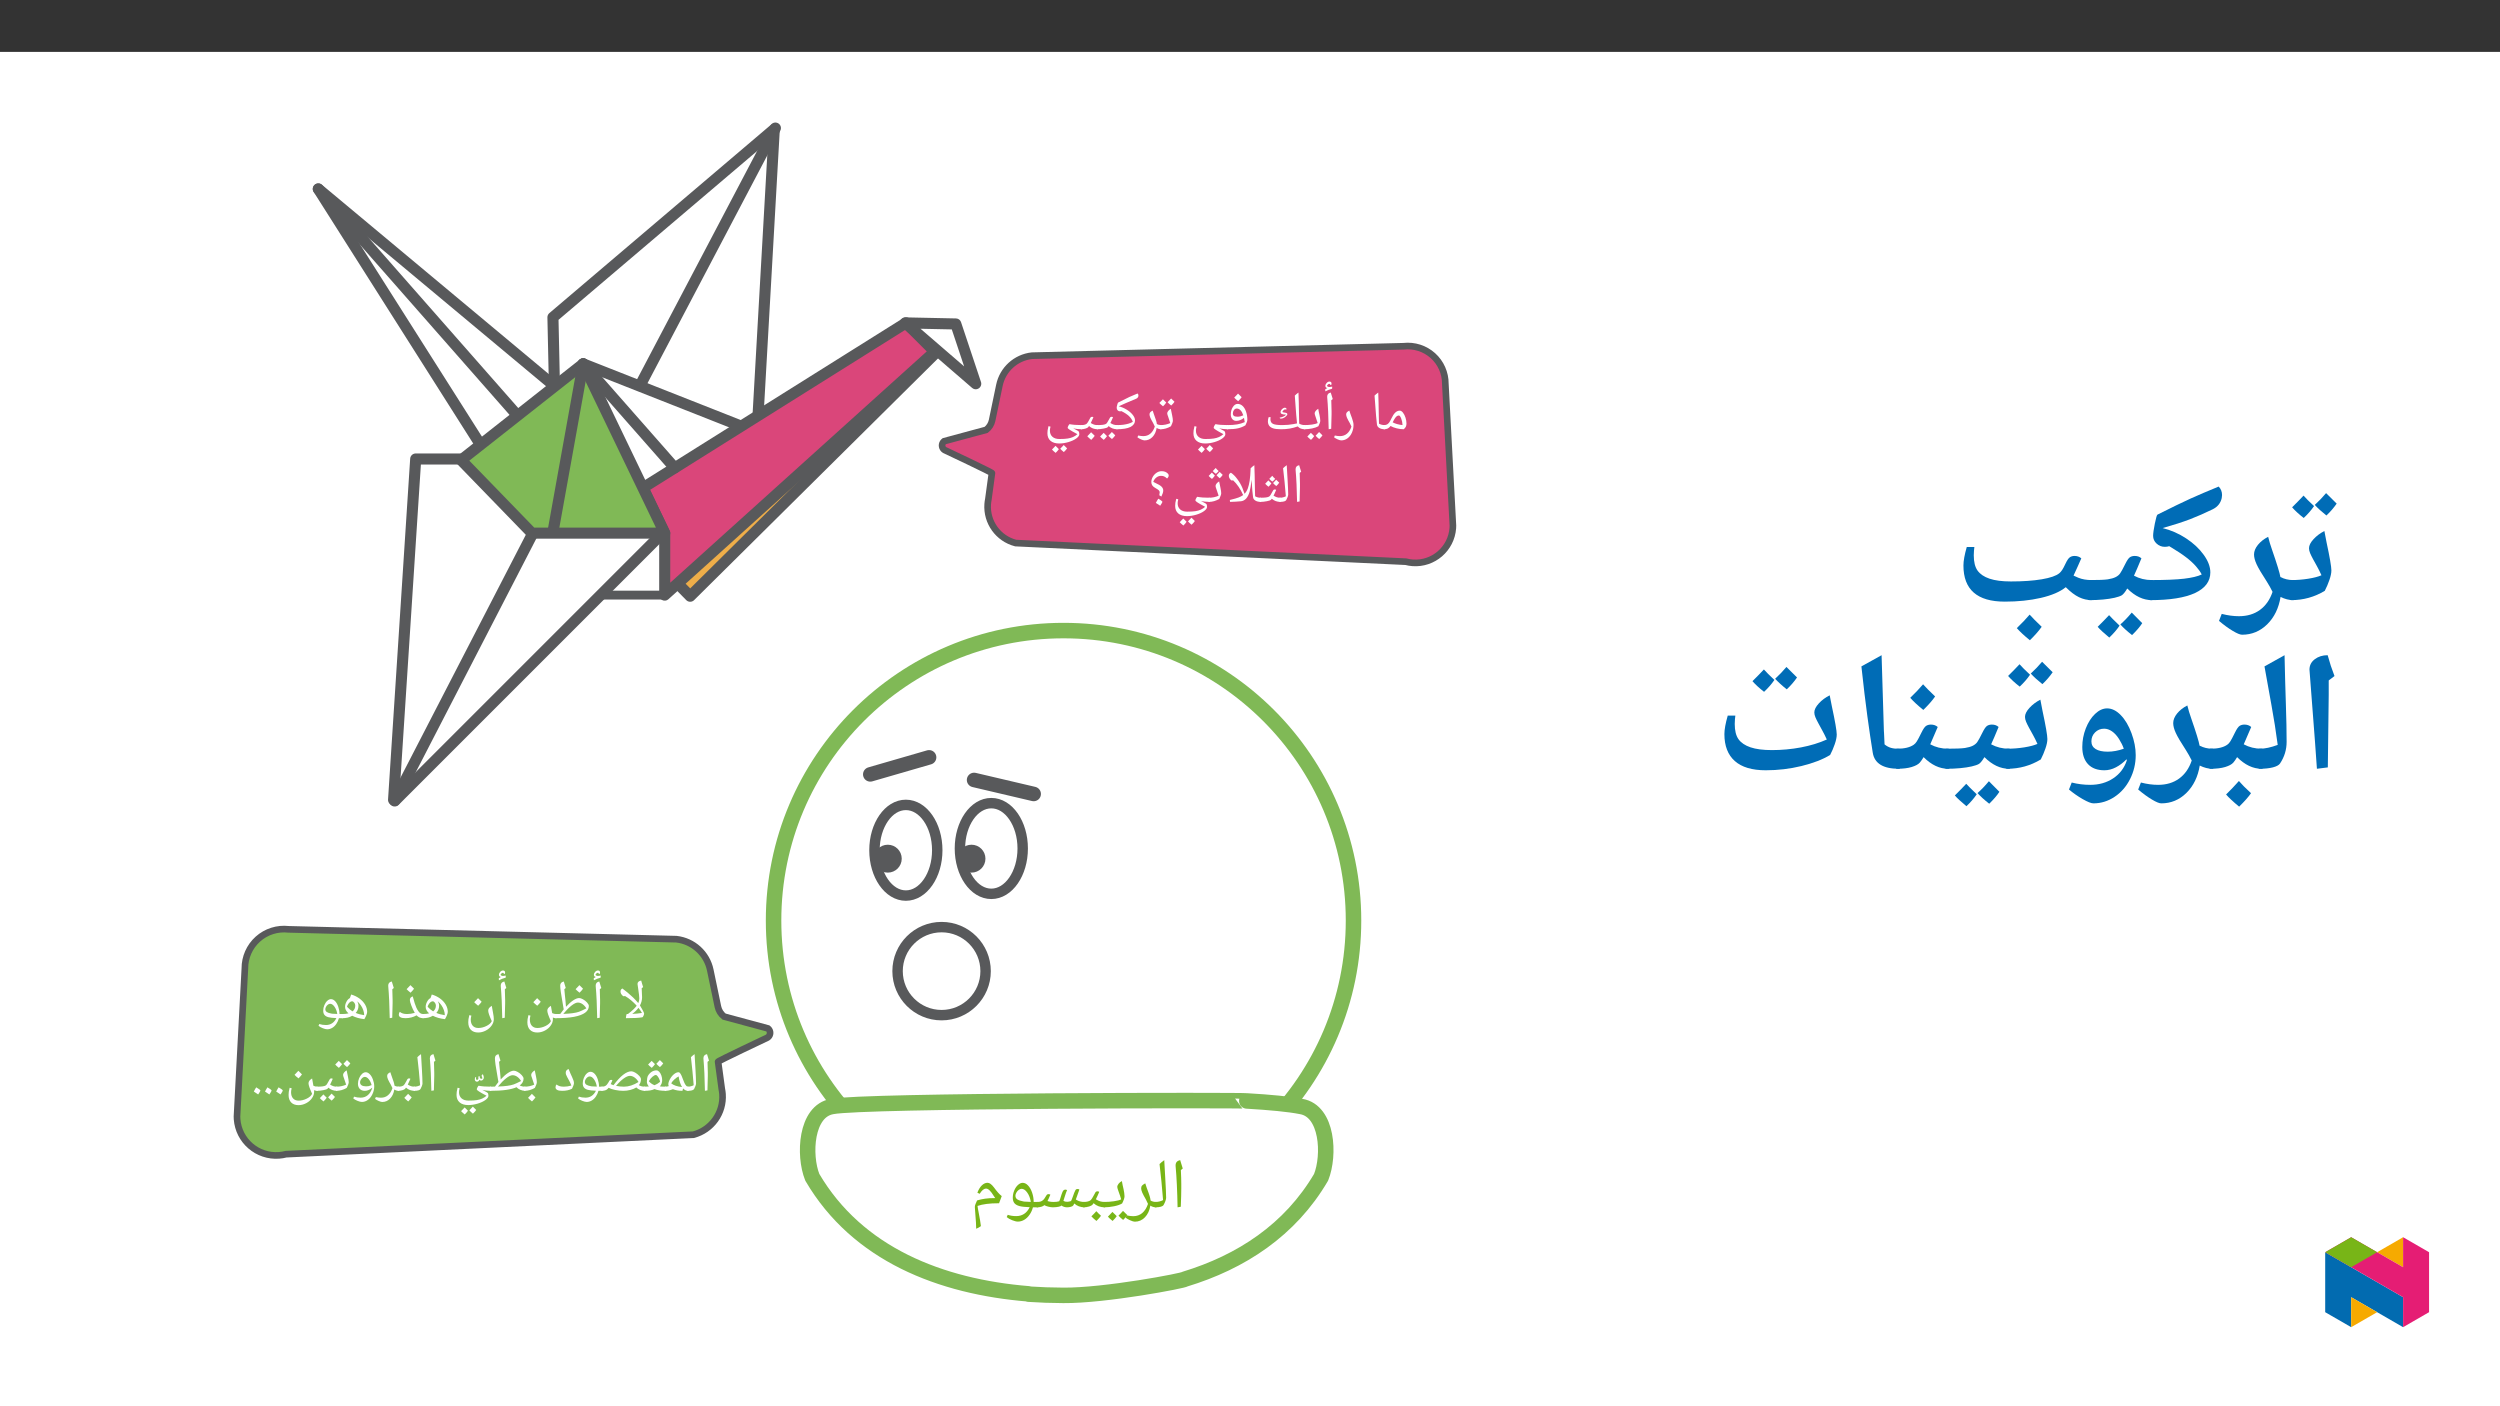 ﻿<?xml version="1.0" encoding="utf-8"?>
<svg xmlns="http://www.w3.org/2000/svg" xmlns:xlink="http://www.w3.org/1999/xlink" viewBox="0 0 960 540" version="1.1">
  <rect x="0" y="0" width="960" height="540" fill="#333333" stroke="none"/>
  <defs>
    <g>
      <symbol overflow="visible" id="glyph0-0">
        <path style="stroke:none;" d="M 1.047 0 L 1.047 -14.984 L 9.453 -14.984 L 9.453 0 Z M 2.062 -1 L 8.438 -1 L 8.438 -13.984 L 2.062 -13.984 Z M 2.062 -1 " />
      </symbol>
      <symbol overflow="visible" id="glyph0-1">
        <path style="stroke:none;" d="M 0 0 C -0.113 0 -0.172 -0.055 -0.172 -0.172 L -0.172 -1.422 C -0.172 -1.535 -0.113 -1.594 0 -1.594 C 0.531 -1.594 0.977 -1.723 1.344 -1.984 C 1.707 -2.242 2.023 -2.633 2.297 -3.156 L 2.719 -4 C 3.258 -5.145 3.785 -5.953 4.297 -6.422 C 4.816 -6.898 5.383 -7.141 6 -7.141 C 6.406 -7.141 6.812 -6.891 7.219 -6.391 C 7.625 -5.891 7.953 -5.242 8.203 -4.453 C 8.453 -3.672 8.578 -2.914 8.578 -2.188 C 8.578 -1.75 8.5 -1.352 8.344 -1 C 8.188 -0.656 7.91 -0.32 7.516 0 C 6.672 0 5.773 -0.113 4.828 -0.344 C 3.891 -0.582 3.102 -0.883 2.469 -1.25 C 2.133 -0.801 1.77 -0.477 1.375 -0.281 C 0.988 -0.094 0.531 0 0 0 Z M 7.062 -1.594 C 7.031 -2.469 6.863 -3.301 6.562 -4.094 C 6.258 -4.883 5.961 -5.281 5.672 -5.281 C 5.398 -5.281 5.148 -5.203 4.922 -5.047 C 4.691 -4.891 4.457 -4.645 4.219 -4.312 C 3.988 -3.988 3.676 -3.438 3.281 -2.656 C 4.27 -2.113 5.531 -1.758 7.062 -1.594 Z M 5.188 -8.156 Z M 5.266 0.609 Z M 4.859 1.297 Z M 4.859 1.297 " />
      </symbol>
      <symbol overflow="visible" id="glyph0-2">
        <path style="stroke:none;" d="M 5.672 -1.422 L 5.672 -0.172 C 5.672 -0.055 5.613 0 5.5 0 C 4.664 0 3.977 -0.16 3.438 -0.484 C 2.895 -0.805 2.586 -1.254 2.516 -1.828 C 2.297 -3.617 2.062 -6.383 1.812 -10.125 L 1.594 -12.922 C 1.988 -13.316 2.461 -13.707 3.016 -14.094 C 3.109 -11.957 3.18 -8.938 3.234 -5.031 L 3.312 -2.141 C 3.969 -1.773 4.695 -1.594 5.5 -1.594 C 5.613 -1.594 5.672 -1.535 5.672 -1.422 Z M 2.375 -15.109 Z M 3.641 1.094 Z M 3.641 1.094 " />
      </symbol>
      <symbol overflow="visible" id="glyph0-3">
        <path style="stroke:none;" d="M 2.031 4.281 C 1.695 4.281 1.238 4.148 0.656 3.891 C 0.07 3.629 -0.383 3.367 -0.719 3.109 L -0.438 2.406 C 0.332 2.562 0.992 2.641 1.547 2.641 C 2.598 2.641 3.492 2.328 4.234 1.703 C 4.984 1.078 5.555 0.164 5.953 -1.031 C 5.773 -1.477 5.566 -1.914 5.328 -2.344 C 4.828 -3.195 4.469 -3.879 4.25 -4.391 C 4.031 -4.91 3.922 -5.344 3.922 -5.688 C 3.922 -6.039 4.023 -6.328 4.234 -6.547 C 4.453 -6.766 4.754 -6.969 5.141 -7.156 C 5.242 -6.77 5.383 -6.344 5.562 -5.875 C 5.738 -5.406 5.914 -4.926 6.094 -4.438 C 6.27 -3.957 6.422 -3.477 6.547 -3 C 6.68 -2.52 6.75 -2.082 6.75 -1.688 C 6.75 -0.602 6.539 0.398 6.125 1.328 C 5.707 2.266 5.141 2.988 4.422 3.5 C 3.703 4.02 2.906 4.281 2.031 4.281 Z M 3.812 -8.188 Z M 2.094 5.312 Z M 2.094 5.312 " />
      </symbol>
      <symbol overflow="visible" id="glyph0-4">
        <path style="stroke:none;" d="M 3.297 -7 L 3.297 -5.688 C 3.297 -4.332 3.25 -2.492 3.156 -0.172 L 2.188 0 C 2.102 -4.906 1.914 -8.977 1.625 -12.219 L 1.609 -12.484 C 1.609 -12.93 1.719 -13.285 1.938 -13.547 C 2.164 -13.816 2.52 -14 3 -14.094 C 3.02 -14 3.039 -13.914 3.062 -13.844 C 3.082 -13.77 3.312 -13.02 3.75 -11.594 L 3.172 -11.109 L 3.188 -11.016 C 3.258 -9.504 3.297 -8.164 3.297 -7 Z M 2.562 -15.109 Z M 2.766 1.094 Z M 2.75 -17.078 L 2.766 -17.172 C 2.766 -17.234 2.738 -17.289 2.688 -17.344 C 2.633 -17.406 2.57 -17.438 2.5 -17.438 C 2.281 -17.438 2.082 -17.359 1.906 -17.203 C 1.727 -17.047 1.598 -16.859 1.516 -16.641 C 1.734 -16.359 2.062 -16.219 2.5 -16.219 C 2.758 -16.219 3.109 -16.266 3.547 -16.359 L 3.5 -15.562 C 2.914 -15.406 2.438 -15.25 2.062 -15.094 C 1.695 -14.945 1.312 -14.766 0.906 -14.547 L 0.859 -15.344 L 1.688 -15.828 C 1.176 -15.91 0.922 -16.188 0.922 -16.656 C 0.922 -17.062 1.082 -17.438 1.406 -17.781 C 1.738 -18.133 2.094 -18.312 2.469 -18.312 C 3.008 -18.312 3.281 -18.051 3.281 -17.531 C 3.281 -17.352 3.234 -17.164 3.141 -16.969 Z M 2.391 -14.844 Z M 2.188 -18.828 Z M 2.188 -18.828 " />
      </symbol>
      <symbol overflow="visible" id="glyph0-5">
        <path style="stroke:none;" d="M 0 0 C -0.113 0 -0.172 -0.055 -0.172 -0.172 L -0.172 -1.422 C -0.172 -1.535 -0.113 -1.594 0 -1.594 C 1.031 -1.594 2.02 -1.66 2.969 -1.797 C 3.926 -1.941 4.648 -2.133 5.141 -2.375 C 4.992 -2.926 4.738 -3.691 4.375 -4.672 C 4.113 -5.398 3.984 -5.867 3.984 -6.078 C 3.984 -6.391 4.109 -6.703 4.359 -7.016 C 4.609 -7.336 4.941 -7.617 5.359 -7.859 C 5.41 -7.441 5.484 -7.031 5.578 -6.625 C 5.672 -6.227 5.758 -5.832 5.844 -5.438 C 5.926 -5.051 5.992 -4.676 6.047 -4.312 C 6.109 -3.957 6.141 -3.617 6.141 -3.297 C 6.141 -2.805 5.898 -2.094 5.422 -1.156 C 4.836 -0.812 4.035 -0.531 3.016 -0.312 C 2.004 -0.102 1 0 0 0 Z M 4.047 -8.875 Z M 3.688 0.609 Z M 3.688 1.094 Z M 3.812 2.641 C 3.562 3.035 3.148 3.516 2.578 4.078 C 1.941 3.566 1.473 3.141 1.172 2.797 C 1.547 2.453 2 1.977 2.531 1.375 C 2.656 1.5 3.082 1.922 3.812 2.641 Z M 6.984 2.344 C 6.734 2.738 6.312 3.211 5.719 3.766 C 5.113 3.273 4.656 2.848 4.344 2.484 C 4.656 2.191 5.102 1.719 5.688 1.062 C 5.812 1.195 6.242 1.625 6.984 2.344 Z M 4.094 2.703 Z M 4.047 1.062 Z M 4.109 4.281 Z M 4.109 4.281 " />
      </symbol>
      <symbol overflow="visible" id="glyph0-6">
        <path style="stroke:none;" d="M 15.828 -1.422 L 15.828 -0.172 C 15.828 -0.055 15.766 0 15.641 0 C 15.047 0 14.52 -0.082 14.062 -0.25 C 13.602 -0.426 13.242 -0.676 12.984 -1 L 12.922 -1.094 C 11.828 -0.707 10.77 -0.426 9.75 -0.25 C 8.738 -0.082 7.641 0 6.453 0 C 5.172 0 4.18 -0.109 3.484 -0.328 C 2.785 -0.547 2.266 -0.883 1.922 -1.344 C 1.586 -1.812 1.422 -2.383 1.422 -3.062 C 1.422 -3.582 1.52 -4.113 1.719 -4.656 L 2.453 -4.656 C 2.41 -4.426 2.391 -4.16 2.391 -3.859 C 2.391 -3.004 2.711 -2.41 3.359 -2.078 C 4.004 -1.754 5.188 -1.594 6.906 -1.594 C 8.457 -1.594 9.922 -1.723 11.297 -1.984 L 12.609 -2.25 C 12.41 -3.969 12.191 -6.594 11.953 -10.125 L 11.75 -12.922 C 12.156 -13.328 12.625 -13.719 13.156 -14.094 C 13.25 -12.164 13.32 -9.145 13.375 -5.031 L 13.438 -2.156 C 14.07 -1.781 14.805 -1.594 15.641 -1.594 C 15.766 -1.594 15.828 -1.535 15.828 -1.422 Z M 7.828 1.094 Z M 8.359 -5.625 C 7.984 -5.633 7.664 -5.656 7.406 -5.688 C 7.145 -5.727 6.93 -5.785 6.766 -5.859 C 6.598 -5.93 6.473 -6.031 6.391 -6.156 C 6.316 -6.281 6.281 -6.441 6.281 -6.641 C 6.281 -6.805 6.328 -6.984 6.422 -7.172 C 6.516 -7.359 6.641 -7.531 6.797 -7.688 C 6.953 -7.852 7.129 -7.988 7.328 -8.094 C 7.523 -8.207 7.723 -8.266 7.922 -8.266 C 8.297 -8.266 8.531 -8.07 8.625 -7.688 L 8.281 -7.531 C 8.219 -7.602 8.141 -7.641 8.047 -7.641 C 7.961 -7.641 7.863 -7.609 7.75 -7.547 C 7.645 -7.484 7.535 -7.398 7.422 -7.297 C 7.316 -7.203 7.219 -7.094 7.125 -6.969 C 7.039 -6.852 6.988 -6.734 6.969 -6.609 C 7.094 -6.547 7.234 -6.5 7.391 -6.469 C 7.555 -6.438 7.719 -6.41 7.875 -6.391 C 8.031 -6.367 8.18 -6.336 8.328 -6.297 C 8.473 -6.266 8.598 -6.219 8.703 -6.156 C 8.773 -6.102 8.82 -6.039 8.844 -5.969 C 8.875 -5.906 8.891 -5.836 8.891 -5.766 C 8.891 -5.641 8.812 -5.477 8.656 -5.281 C 8.508 -5.094 8.316 -4.906 8.078 -4.719 C 7.848 -4.539 7.586 -4.391 7.297 -4.266 C 7.004 -4.141 6.719 -4.078 6.438 -4.078 C 6.27 -4.078 6.145 -4.113 6.062 -4.188 C 5.988 -4.27 5.953 -4.367 5.953 -4.484 C 6.328 -4.523 6.68 -4.609 7.016 -4.734 C 7.359 -4.859 7.648 -5.004 7.891 -5.172 C 8.004 -5.242 8.098 -5.316 8.172 -5.391 C 8.254 -5.461 8.316 -5.539 8.359 -5.625 Z M 7.516 -8.781 Z M 7.516 -8.781 " />
      </symbol>
      <symbol overflow="visible" id="glyph0-7">
        <path style="stroke:none;" d="M 6.75 -2.734 C 6.676 -3.305 6.578 -3.852 6.453 -4.375 C 6.035 -4.008 5.562 -3.723 5.031 -3.516 C 4.508 -3.316 3.988 -3.219 3.469 -3.219 C 2.852 -3.219 2.352 -3.445 1.969 -3.906 C 1.582 -4.375 1.391 -4.961 1.391 -5.672 C 1.391 -6.742 1.645 -7.688 2.156 -8.5 C 2.676 -9.32 3.289 -9.734 4 -9.734 C 4.727 -9.734 5.367 -9.473 5.922 -8.953 C 6.484 -8.441 6.926 -7.707 7.25 -6.75 C 7.582 -5.789 7.75 -4.758 7.75 -3.656 C 7.75 -3.176 7.504 -2.461 7.016 -1.516 C 6.172 -0.992 5.219 -0.609 4.156 -0.359 C 3.102 -0.117 1.723 0 0.016 0 C -0.109 0 -0.172 -0.062 -0.172 -0.188 L -0.172 -1.406 C -0.172 -1.531 -0.109 -1.594 0.016 -1.594 C 1.523 -1.594 2.801 -1.68 3.844 -1.859 C 4.895 -2.047 5.863 -2.336 6.75 -2.734 Z M 3.688 -7.953 C 3.258 -7.953 2.898 -7.758 2.609 -7.375 C 2.328 -6.988 2.188 -6.555 2.188 -6.078 C 2.188 -5.641 2.328 -5.316 2.609 -5.109 C 2.898 -4.91 3.359 -4.812 3.984 -4.812 C 4.66 -4.812 5.395 -4.988 6.188 -5.344 C 5.914 -6.188 5.566 -6.832 5.141 -7.281 C 4.711 -7.727 4.227 -7.953 3.688 -7.953 Z M 4.125 -10.766 Z M 4.766 0.609 Z M 4.766 1.094 Z M 5.562 -12.312 C 5.238 -11.844 4.789 -11.332 4.219 -10.781 C 3.594 -11.27 3.086 -11.723 2.703 -12.141 C 3.422 -12.859 3.91 -13.375 4.172 -13.688 C 4.617 -13.195 5.082 -12.738 5.562 -12.312 Z M 4.219 -10.578 Z M 4.172 -14.188 Z M 4.172 -14.188 " />
      </symbol>
      <symbol overflow="visible" id="glyph0-8">
        <path style="stroke:none;" d="M 13.672 1.891 C 13.672 2.43 13.285 2.977 12.516 3.531 C 11.742 4.094 10.742 4.555 9.516 4.922 C 8.285 5.285 7.098 5.469 5.953 5.469 C 4.516 5.469 3.398 5.125 2.609 4.438 C 1.816 3.758 1.422 2.789 1.422 1.531 C 1.422 1.125 1.445 0.738 1.5 0.375 C 1.551 0.02 1.66 -0.5 1.828 -1.188 L 2.609 -1 C 2.453 -0.383 2.375 0.113 2.375 0.5 C 2.375 1.52 2.695 2.316 3.344 2.891 C 3.988 3.461 4.875 3.75 6 3.75 C 7.375 3.75 8.441 3.688 9.203 3.562 C 9.961 3.445 10.645 3.254 11.25 2.984 C 11.863 2.711 12.426 2.348 12.938 1.891 L 12.516 1.656 C 10.305 0.488 9.203 -0.238 9.203 -0.531 C 9.203 -0.707 9.25 -0.906 9.344 -1.125 C 9.438 -1.352 9.547 -1.547 9.672 -1.703 C 9.797 -1.867 9.891 -1.953 9.953 -1.953 C 10.441 -1.848 11.102 -1.758 11.938 -1.688 C 12.781 -1.625 13.648 -1.594 14.547 -1.594 C 14.703 -1.594 14.781 -1.516 14.781 -1.359 L 14.781 -0.203 C 14.781 -0.066 14.703 0 14.547 0 C 14.066 0 13.52 -0.031 12.906 -0.094 C 12.301 -0.156 11.77 -0.25 11.312 -0.375 L 13.188 0.641 C 13.395 0.773 13.523 0.945 13.578 1.156 C 13.641 1.375 13.672 1.617 13.672 1.891 Z M 7.047 -3.281 Z M 1 5.297 Z M 5.953 6.5 Z M 5.812 7.641 C 5.562 8.035 5.148 8.516 4.578 9.078 C 3.941 8.566 3.473 8.141 3.172 7.797 C 3.547 7.453 4 6.977 4.531 6.375 C 4.656 6.5 5.082 6.922 5.812 7.641 Z M 8.984 7.344 C 8.734 7.738 8.312 8.211 7.719 8.766 C 7.113 8.273 6.656 7.848 6.344 7.484 C 6.656 7.191 7.102 6.719 7.688 6.062 C 7.812 6.195 8.242 6.625 8.984 7.344 Z M 6.094 7.703 Z M 6.047 6.062 Z M 6.109 9.281 Z M 6.109 9.281 " />
      </symbol>
      <symbol overflow="visible" id="glyph0-9">
        <path style="stroke:none;" d="M 0 0 C -0.113 0 -0.172 -0.055 -0.172 -0.172 L -0.172 -1.422 C -0.172 -1.535 -0.113 -1.594 0 -1.594 C 0.633 -1.594 1.285 -1.66 1.953 -1.797 C 2.629 -1.941 3.219 -2.133 3.719 -2.375 C 3.539 -3.02 3.285 -3.785 2.953 -4.672 C 2.68 -5.398 2.547 -5.867 2.547 -6.078 C 2.547 -6.391 2.672 -6.703 2.922 -7.016 C 3.172 -7.336 3.504 -7.617 3.922 -7.859 C 3.984 -7.461 4.148 -6.656 4.422 -5.438 C 4.617 -4.52 4.719 -3.805 4.719 -3.297 C 4.719 -3.086 4.648 -2.789 4.516 -2.406 C 4.391 -2.02 4.211 -1.602 3.984 -1.156 C 2.691 -0.383 1.363 0 0 0 Z M 2.906 -8.875 Z M 2.672 0.609 Z M 2.672 1.094 Z M 2.172 -10.25 C 1.922 -9.844 1.508 -9.363 0.938 -8.812 C 0.301 -9.312 -0.164 -9.738 -0.469 -10.094 C -0.094 -10.438 0.359 -10.906 0.891 -11.5 C 1.055 -11.332 1.484 -10.914 2.172 -10.25 Z M 5.344 -10.547 C 5.082 -10.129 4.66 -9.648 4.078 -9.109 C 3.484 -9.578 3.023 -10.004 2.703 -10.391 C 2.848 -10.535 3.297 -11.008 4.047 -11.812 C 4.211 -11.633 4.645 -11.211 5.344 -10.547 Z M 2.516 -8.609 Z M 2.406 -12.328 Z M 2.516 -8.812 Z M 2.516 -8.812 " />
      </symbol>
      <symbol overflow="visible" id="glyph0-10">
        <path style="stroke:none;" d="M 8.375 0 C 7.719 0 7.148 -0.172 6.672 -0.516 C 6.43 0.953 5.891 2.117 5.047 2.984 C 4.203 3.848 3.195 4.281 2.031 4.281 C 1.695 4.281 1.238 4.148 0.656 3.891 C 0.07 3.629 -0.383 3.367 -0.719 3.109 L -0.438 2.406 C 0.332 2.562 0.992 2.641 1.547 2.641 C 2.598 2.641 3.492 2.328 4.234 1.703 C 4.984 1.078 5.555 0.164 5.953 -1.031 C 5.773 -1.477 5.566 -1.914 5.328 -2.344 C 4.828 -3.195 4.469 -3.879 4.25 -4.391 C 4.031 -4.91 3.922 -5.344 3.922 -5.688 C 3.922 -6.039 4.023 -6.328 4.234 -6.547 C 4.453 -6.766 4.754 -6.969 5.141 -7.156 C 5.242 -6.77 5.383 -6.348 5.562 -5.891 C 6 -4.711 6.297 -3.859 6.453 -3.328 C 6.609 -2.805 6.703 -2.367 6.734 -2.016 C 7.203 -1.734 7.75 -1.594 8.375 -1.594 C 8.488 -1.594 8.547 -1.535 8.547 -1.422 L 8.547 -0.172 C 8.547 -0.055 8.488 0 8.375 0 Z M 4.125 -8.188 Z M 2.125 5.312 Z M 2.125 5.312 " />
      </symbol>
      <symbol overflow="visible" id="glyph0-11">
        <path style="stroke:none;" d="M 0 0 C -0.113 0 -0.172 -0.055 -0.172 -0.172 L -0.172 -1.422 C -0.172 -1.535 -0.113 -1.594 0 -1.594 C 0.969 -1.594 1.816 -1.641 2.547 -1.734 C 3.273 -1.836 3.914 -1.969 4.469 -2.125 C 5.02 -2.289 5.594 -2.523 6.188 -2.828 C 5.938 -3.609 5.457 -4.336 4.75 -5.016 C 4.039 -5.703 3.062 -6.348 1.812 -6.953 C 1.645 -6.898 1.469 -6.875 1.281 -6.875 C 0.914 -6.875 0.609 -7.004 0.359 -7.266 C 0.117 -7.523 0 -7.852 0 -8.25 C 0 -8.551 0.07 -8.945 0.219 -9.438 C 0.363 -9.938 0.473 -10.207 0.547 -10.25 C 2.422 -11.219 3.852 -11.926 4.844 -12.375 C 5.844 -12.832 6.898 -13.285 8.016 -13.734 C 8.234 -13.555 8.344 -13.289 8.344 -12.938 L 8.328 -12.75 C 8.254 -12.27 7.957 -11.922 7.438 -11.703 C 4.57 -10.516 2.348 -9.551 0.766 -8.812 C 1.836 -8.551 2.859 -8.125 3.828 -7.531 C 4.805 -6.938 5.582 -6.27 6.156 -5.531 C 6.738 -4.789 7.031 -4.098 7.031 -3.453 C 7.031 -2.328 6.445 -1.469 5.281 -0.875 C 4.113 -0.289 2.352 0 0 0 Z M 1.031 -12.094 Z M 4.109 0.609 Z M 4.109 1.094 Z M 4.109 1.094 " />
      </symbol>
      <symbol overflow="visible" id="glyph0-12">
        <path style="stroke:none;" d="M 5.609 -4.781 C 5.797 -4.781 5.969 -4.723 6.125 -4.609 C 5.875 -4.004 5.648 -3.492 5.453 -3.078 C 5.266 -2.672 5.148 -2.445 5.109 -2.406 C 5.578 -2.102 6.016 -1.891 6.422 -1.766 C 6.828 -1.648 7.27 -1.594 7.75 -1.594 C 7.863 -1.594 7.922 -1.535 7.922 -1.422 L 7.922 -0.172 C 7.922 -0.055 7.863 0 7.75 0 C 6.457 0 5.352 -0.406 4.438 -1.219 L 4.094 -0.766 C 3.945 -0.609 3.438 -0.441 2.562 -0.266 C 1.695 -0.086 0.844 0 0 0 C -0.113 0 -0.172 -0.055 -0.172 -0.172 L -0.172 -1.422 C -0.172 -1.535 -0.113 -1.594 0 -1.594 C 0.863 -1.594 1.598 -1.629 2.203 -1.703 C 2.816 -1.785 3.242 -1.914 3.484 -2.094 C 3.734 -2.27 4.102 -2.828 4.594 -3.766 L 4.969 -4.438 C 5.082 -4.664 5.297 -4.781 5.609 -4.781 Z M 4.547 -5.797 Z M 3.969 0.609 Z M 3.969 1.094 Z M 3.812 2.641 C 3.562 3.035 3.148 3.516 2.578 4.078 C 1.941 3.566 1.473 3.141 1.172 2.797 C 1.547 2.453 2 1.977 2.531 1.375 C 2.656 1.5 3.082 1.922 3.812 2.641 Z M 6.984 2.344 C 6.734 2.738 6.312 3.211 5.719 3.766 C 5.113 3.273 4.656 2.848 4.344 2.484 C 4.656 2.191 5.102 1.719 5.688 1.062 C 5.812 1.195 6.242 1.625 6.984 2.344 Z M 4.094 2.703 Z M 4.047 1.062 Z M 4.109 4.281 Z M 4.109 4.281 " />
      </symbol>
      <symbol overflow="visible" id="glyph0-13">
        <path style="stroke:none;" d="M 0 0 C -0.113 0 -0.172 -0.055 -0.172 -0.172 L -0.172 -1.422 C -0.172 -1.535 -0.113 -1.594 0 -1.594 C 0.508 -1.594 0.945 -1.641 1.312 -1.734 C 1.688 -1.836 1.973 -1.984 2.172 -2.172 C 2.379 -2.367 2.711 -2.898 3.172 -3.766 L 3.531 -4.438 C 3.656 -4.664 3.875 -4.781 4.188 -4.781 C 4.375 -4.781 4.547 -4.723 4.703 -4.609 C 4.398 -3.867 4.062 -3.129 3.688 -2.391 C 4.164 -2.098 4.602 -1.891 5 -1.766 C 5.395 -1.648 5.832 -1.594 6.312 -1.594 C 6.426 -1.594 6.484 -1.535 6.484 -1.422 L 6.484 -0.172 C 6.484 -0.055 6.426 0 6.312 0 C 5.02 0 3.914 -0.41 3 -1.234 L 2.656 -0.766 C 2.508 -0.586 2.172 -0.414 1.641 -0.25 C 1.117 -0.082 0.57 0 0 0 Z M 3.109 -5.797 Z M 3.562 0.609 Z M 3.562 1.094 Z M 5.203 2.531 C 4.879 3 4.43 3.516 3.859 4.078 C 3.254 3.598 2.75 3.141 2.344 2.703 C 2.977 2.086 3.469 1.57 3.812 1.156 C 4.301 1.688 4.766 2.145 5.203 2.531 Z M 3.797 2.703 Z M 3.812 0.953 Z M 3.859 4.281 Z M 3.812 0.641 Z M 3.812 0.641 " />
      </symbol>
      <symbol overflow="visible" id="glyph0-14">
        <path style="stroke:none;" d="M 3.297 -7 L 3.297 -5.688 C 3.297 -4.332 3.25 -2.492 3.156 -0.172 L 2.188 0 C 2.102 -4.906 1.914 -8.977 1.625 -12.219 L 1.609 -12.484 C 1.609 -12.93 1.719 -13.285 1.938 -13.547 C 2.164 -13.816 2.52 -14 3 -14.094 C 3.02 -14 3.039 -13.914 3.062 -13.844 C 3.082 -13.77 3.312 -13.02 3.75 -11.594 L 3.172 -11.109 L 3.188 -11.016 C 3.258 -9.504 3.297 -8.164 3.297 -7 Z M 2.562 -15.109 Z M 2.766 1.094 Z M 2.766 1.094 " />
      </symbol>
      <symbol overflow="visible" id="glyph0-15">
        <path style="stroke:none;" d="M -0.016 0 C -0.141 0 -0.203 -0.055 -0.203 -0.172 L -0.203 -1.422 C -0.203 -1.535 -0.141 -1.594 -0.016 -1.594 C 0.828 -1.594 1.602 -1.781 2.312 -2.156 C 2.02 -5.875 1.664 -9.461 1.25 -12.922 C 1.656 -13.328 2.125 -13.719 2.656 -14.094 C 2.727 -12.582 2.844 -10.602 3 -8.156 C 3.125 -6.102 3.195 -4.328 3.219 -2.828 C 3.219 -2.586 3.145 -2.27 3 -1.875 C 2.863 -1.488 2.691 -1.109 2.484 -0.734 C 2.234 -0.242 1.398 0 -0.016 0 Z M 1.656 -15.109 Z M 2.516 0.609 Z M 2.516 1.094 Z M 2.516 1.094 " />
      </symbol>
      <symbol overflow="visible" id="glyph0-16">
        <path style="stroke:none;" d="M 5.609 -4.781 C 5.797 -4.781 5.969 -4.723 6.125 -4.609 C 5.875 -4.004 5.648 -3.492 5.453 -3.078 C 5.266 -2.672 5.148 -2.445 5.109 -2.406 C 5.578 -2.102 6.016 -1.891 6.422 -1.766 C 6.828 -1.648 7.27 -1.594 7.75 -1.594 C 7.863 -1.594 7.922 -1.535 7.922 -1.422 L 7.922 -0.172 C 7.922 -0.055 7.863 0 7.75 0 C 6.457 0 5.352 -0.406 4.438 -1.219 L 4.094 -0.766 C 3.945 -0.609 3.438 -0.441 2.562 -0.266 C 1.695 -0.086 0.844 0 0 0 C -0.113 0 -0.172 -0.055 -0.172 -0.172 L -0.172 -1.422 C -0.172 -1.535 -0.113 -1.594 0 -1.594 C 0.863 -1.594 1.598 -1.629 2.203 -1.703 C 2.816 -1.785 3.242 -1.914 3.484 -2.094 C 3.734 -2.27 4.102 -2.828 4.594 -3.766 L 4.969 -4.438 C 5.082 -4.664 5.297 -4.781 5.609 -4.781 Z M 4.547 -5.797 Z M 3.969 0.609 Z M 3.969 1.094 Z M 5.75 -8.844 C 5.344 -8.375 4.984 -8.023 4.672 -7.797 C 4.273 -8.035 3.875 -8.383 3.469 -8.844 C 3.895 -9.25 4.273 -9.641 4.609 -10.016 C 4.867 -9.66 5.25 -9.27 5.75 -8.844 Z M 4.281 -7.109 C 4.039 -6.723 3.672 -6.289 3.172 -5.812 C 2.617 -6.238 2.195 -6.625 1.906 -6.969 C 2.238 -7.281 2.645 -7.707 3.125 -8.25 C 3.281 -8.094 3.664 -7.711 4.281 -7.109 Z M 7.297 -7.375 C 7.023 -6.957 6.645 -6.523 6.156 -6.078 C 5.676 -6.461 5.266 -6.848 4.922 -7.234 C 5.172 -7.473 5.57 -7.898 6.125 -8.516 Z M 4.609 -6.078 Z M 4.609 -10.516 Z M 4.609 -10.516 " />
      </symbol>
      <symbol overflow="visible" id="glyph0-17">
        <path style="stroke:none;" d="M 1.172 0 L 1.109 -0.734 C 2.734 -1.129 3.875 -1.457 4.531 -1.719 C 5.188 -1.977 5.75 -2.281 6.219 -2.625 L 6.219 -2.641 C 5.164 -4.961 3.895 -6.832 2.406 -8.25 L 1.641 -8.25 C 1.348 -8.539 1.117 -8.828 0.953 -9.109 C 0.797 -9.391 0.719 -9.703 0.719 -10.047 C 0.719 -10.578 0.984 -10.961 1.516 -11.203 C 2.348 -10.672 3.176 -9.844 4 -8.719 C 4.832 -7.602 5.484 -6.461 5.953 -5.297 C 6.129 -4.859 6.395 -4.129 6.75 -3.109 C 7.281 -3.648 7.695 -4.332 8 -5.156 C 8.301 -5.988 8.539 -6.984 8.719 -8.141 C 8.895 -9.305 9.02 -10.898 9.094 -12.922 C 9.488 -13.316 9.961 -13.707 10.516 -14.094 C 10.609 -11.957 10.68 -8.938 10.734 -5.031 L 10.812 -2.156 C 11.445 -1.781 12.172 -1.594 12.984 -1.594 C 13.109 -1.594 13.172 -1.535 13.172 -1.422 L 13.172 -0.172 C 13.172 -0.055 13.109 0 12.984 0 C 12.16 0 11.477 -0.16 10.938 -0.484 C 10.395 -0.805 10.086 -1.254 10.016 -1.828 C 9.91 -2.641 9.82 -3.445 9.75 -4.25 C 9.676 -5.062 9.578 -6.477 9.453 -8.5 C 9.211 -6.344 8.961 -4.816 8.703 -3.922 C 8.055 -1.672 6.969 -0.445 5.438 -0.25 C 4.145 -0.113 2.723 -0.031 1.172 0 Z M 9.516 -15.109 Z M 1.953 -12.234 Z M 9.828 1.094 Z M 4.969 1.094 Z M 4.969 1.094 " />
      </symbol>
      <symbol overflow="visible" id="glyph0-18">
        <path style="stroke:none;" d="M 0 0 C -0.113 0 -0.172 -0.055 -0.172 -0.172 L -0.172 -1.422 C -0.172 -1.535 -0.113 -1.594 0 -1.594 C 0.633 -1.594 1.285 -1.66 1.953 -1.797 C 2.629 -1.941 3.219 -2.133 3.719 -2.375 C 3.539 -3.02 3.285 -3.785 2.953 -4.672 C 2.68 -5.398 2.547 -5.867 2.547 -6.078 C 2.547 -6.391 2.672 -6.703 2.922 -7.016 C 3.172 -7.336 3.504 -7.617 3.922 -7.859 C 3.984 -7.461 4.148 -6.656 4.422 -5.438 C 4.617 -4.52 4.719 -3.805 4.719 -3.297 C 4.719 -3.086 4.648 -2.789 4.516 -2.406 C 4.391 -2.02 4.211 -1.602 3.984 -1.156 C 2.691 -0.383 1.363 0 0 0 Z M 2.906 -8.875 Z M 2.672 0.609 Z M 2.672 1.094 Z M 3.75 -11.844 C 3.344 -11.375 2.984 -11.023 2.672 -10.797 C 2.273 -11.035 1.875 -11.383 1.469 -11.844 C 1.895 -12.25 2.273 -12.641 2.609 -13.016 C 2.867 -12.66 3.25 -12.27 3.75 -11.844 Z M 2.281 -10.109 C 2.039 -9.723 1.672 -9.289 1.172 -8.812 C 0.617 -9.238 0.195 -9.625 -0.094 -9.969 C 0.238 -10.281 0.645 -10.707 1.125 -11.25 C 1.281 -11.094 1.664 -10.711 2.281 -10.109 Z M 5.297 -10.375 C 5.023 -9.957 4.645 -9.523 4.156 -9.078 C 3.676 -9.461 3.266 -9.848 2.922 -10.234 C 3.172 -10.473 3.57 -10.898 4.125 -11.516 Z M 2.609 -9.078 Z M 2.609 -13.516 Z M 2.609 -13.516 " />
      </symbol>
      <symbol overflow="visible" id="glyph0-19">
        <path style="stroke:none;" d="M 4.219 -2.547 C 4.32 -3.129 4.375 -3.516 4.375 -3.703 C 4.375 -3.973 4.266 -4.219 4.047 -4.438 C 3.828 -4.656 3.398 -4.941 2.766 -5.297 C 2.223 -5.586 1.816 -5.922 1.547 -6.297 C 1.285 -6.68 1.156 -7.125 1.156 -7.625 C 1.156 -8.27 1.336 -8.926 1.703 -9.594 C 2.078 -10.258 2.566 -10.789 3.172 -11.188 C 3.773 -11.594 4.422 -11.797 5.109 -11.797 C 6.129 -11.797 6.941 -11.473 7.547 -10.828 C 7.734 -10.617 7.828 -10.391 7.828 -10.141 C 7.828 -9.734 7.617 -9.348 7.203 -8.984 C 6.785 -9.367 6.41 -9.633 6.078 -9.781 C 5.754 -9.926 5.352 -10 4.875 -10 C 4.227 -10 3.629 -9.785 3.078 -9.359 C 2.523 -8.93 2.133 -8.375 1.906 -7.688 C 2.102 -7.562 2.336 -7.441 2.609 -7.328 C 3.859 -6.766 4.691 -6.266 5.109 -5.828 C 5.523 -5.398 5.734 -4.914 5.734 -4.375 C 5.734 -3.781 5.492 -3.004 5.016 -2.047 Z M 2.891 0.391 C 3.055 0.109 3.207 -0.164 3.344 -0.438 C 3.488 -0.707 3.648 -0.973 3.828 -1.234 C 4.398 -0.91 4.805 -0.645 5.047 -0.438 C 5.297 -0.227 5.422 -0.086 5.422 -0.016 C 5.422 0.141 5.133 0.641 4.562 1.484 L 4.094 1.156 C 3.77 0.914 3.367 0.66 2.891 0.391 Z M 3.125 -11.922 Z M 3.125 -11.922 " />
      </symbol>
      <symbol overflow="visible" id="glyph0-20">
        <path style="stroke:none;" d="M 2.875 0 C 2.832 0 2.812 -0.07 2.812 -0.219 C 2.812 -0.414 2.852 -0.691 2.938 -1.047 C 3.02 -1.41 3.086 -1.594 3.141 -1.594 L 3.578 -1.594 C 4.504 -2.32 5.191 -2.898 5.641 -3.328 C 6.098 -3.754 6.535 -4.238 6.953 -4.781 C 6.316 -5.5 5.609 -6.188 4.828 -6.844 C 4.047 -7.5 3.273 -8.047 2.516 -8.484 L 1.75 -8.438 C 1.383 -8.77 1.125 -9.07 0.969 -9.344 C 0.812 -9.625 0.734 -9.926 0.734 -10.25 C 0.734 -10.457 0.773 -10.66 0.859 -10.859 C 0.953 -11.066 1.148 -11.25 1.453 -11.406 C 2.023 -11 2.688 -10.477 3.438 -9.844 C 4.195 -9.219 4.898 -8.594 5.547 -7.969 C 6.191 -7.344 6.863 -6.617 7.562 -5.797 L 7.594 -5.891 C 7.832 -6.422 7.953 -6.988 7.953 -7.594 C 7.953 -8.188 7.801 -9.484 7.5 -11.484 C 7.344 -12.441 7.266 -12.992 7.266 -13.141 C 7.266 -13.836 7.734 -14.273 8.672 -14.453 L 9.047 -13.125 L 9.422 -11.953 L 8.859 -11.469 L 8.891 -11.031 L 9.016 -8.031 C 9.016 -6.957 8.742 -5.91 8.203 -4.891 C 8.641 -4.191 9.016 -3.539 9.328 -2.938 C 9.641 -2.332 9.797 -1.945 9.797 -1.781 C 9.797 -1.551 9.711 -1.258 9.547 -0.906 C 9.379 -0.551 9.242 -0.363 9.141 -0.344 C 7.836 -0.113 5.75 0 2.875 0 Z M 8.969 -2.016 C 8.664 -2.566 8.219 -3.223 7.625 -3.984 C 7.031 -3.148 6.227 -2.367 5.219 -1.641 C 6.445 -1.68 7.695 -1.805 8.969 -2.016 Z M 7.875 -15.469 Z M 1.344 -12.422 Z M 8.172 1.094 Z M 4.25 1.094 Z M 4.25 1.094 " />
      </symbol>
      <symbol overflow="visible" id="glyph0-21">
        <path style="stroke:none;" d="M 12.797 -4.688 C 12.797 -3.676 12.328 -2.82 11.391 -2.125 C 10.453 -1.426 9.047 -0.895 7.172 -0.531 C 5.305 -0.176 2.914 0 0 0 C -0.113 0 -0.172 -0.055 -0.172 -0.172 L -0.172 -1.422 C -0.172 -1.535 -0.113 -1.594 0 -1.594 L 1.734 -1.625 L 1.812 -1.625 C 2.25 -2.238 2.691 -2.828 3.141 -3.391 L 2.531 -7 C 2.344 -7.914 2.176 -8.926 2.031 -10.031 C 1.883 -11.133 1.805 -11.938 1.797 -12.438 C 1.797 -12.895 1.898 -13.254 2.109 -13.516 C 2.328 -13.785 2.68 -13.977 3.172 -14.094 C 3.305 -13.57 3.438 -13.133 3.562 -12.781 L 3.922 -11.594 L 3.375 -11.125 L 3.391 -11.016 C 3.41 -10.754 3.473 -10.098 3.578 -9.047 C 3.68 -7.992 3.754 -7.312 3.797 -7 C 3.922 -5.562 3.992 -4.688 4.016 -4.375 C 5.004 -5.457 5.938 -6.285 6.812 -6.859 C 7.688 -7.441 8.441 -7.734 9.078 -7.734 C 9.484 -7.734 9.973 -7.57 10.547 -7.25 C 11.129 -6.938 11.648 -6.523 12.109 -6.016 C 12.566 -5.516 12.797 -5.07 12.797 -4.688 Z M 11.828 -3.766 C 11.422 -4.461 10.93 -5.008 10.359 -5.406 C 9.785 -5.801 9.191 -6 8.578 -6 C 7.941 -6 7.129 -5.613 6.141 -4.844 C 5.16 -4.082 4.102 -3.016 2.969 -1.641 C 4.363 -1.691 5.562 -1.785 6.562 -1.922 C 7.562 -2.055 8.383 -2.238 9.031 -2.469 C 9.688 -2.707 10.617 -3.141 11.828 -3.766 Z M 8.844 -9.375 Z M 7.5 0.609 Z M 7.5 1.094 Z M 10.562 -11.312 C 10.238 -10.844 9.789 -10.332 9.219 -9.781 C 8.594 -10.27 8.086 -10.723 7.703 -11.141 C 8.422 -11.859 8.91 -12.375 9.172 -12.688 C 9.617 -12.195 10.082 -11.738 10.562 -11.312 Z M 9.219 -9.578 Z M 9.172 -13.188 Z M 9.172 -13.188 " />
      </symbol>
      <symbol overflow="visible" id="glyph0-22">
        <path style="stroke:none;" d="M 5.234 5.5 C 4.035 5.5 3.098 5.156 2.422 4.469 C 1.754 3.781 1.422 2.805 1.422 1.547 C 1.422 1.141 1.445 0.754 1.5 0.391 C 1.551 0.035 1.66 -0.484 1.828 -1.172 L 2.609 -0.984 C 2.453 -0.367 2.375 0.129 2.375 0.516 C 2.375 1.535 2.629 2.332 3.141 2.906 C 3.648 3.477 4.363 3.766 5.281 3.766 C 6.32 3.766 7.359 3.508 8.391 3 C 9.422 2.5 10.109 1.879 10.453 1.141 C 9.535 -0.859 9.078 -2.195 9.078 -2.875 C 9.078 -3.238 9.18 -3.566 9.391 -3.859 C 9.598 -4.148 9.953 -4.445 10.453 -4.75 C 10.516 -4.258 10.676 -3.352 10.938 -2.031 L 10.953 -1.953 C 11.422 -1.711 11.93 -1.594 12.484 -1.594 C 12.598 -1.594 12.656 -1.535 12.656 -1.422 L 12.656 -0.172 C 12.656 -0.055 12.598 0 12.484 0 C 12.004 0 11.578 -0.082 11.203 -0.25 L 11.234 0.344 C 11.234 1.207 10.957 2.031 10.406 2.812 C 9.863 3.602 9.117 4.25 8.172 4.75 C 7.223 5.25 6.242 5.5 5.234 5.5 Z M 5.547 -4.234 Z M 0.703 5.5 Z M 5.531 6.516 Z M 6.562 -6.312 C 6.238 -5.844 5.789 -5.332 5.219 -4.781 C 4.594 -5.27 4.086 -5.723 3.703 -6.141 C 4.422 -6.859 4.91 -7.375 5.172 -7.688 C 5.617 -7.195 6.082 -6.738 6.562 -6.312 Z M 5.219 -4.578 Z M 5.172 -8.188 Z M 5.172 -8.188 " />
      </symbol>
      <symbol overflow="visible" id="glyph0-23">
        <path style="stroke:none;" d="M 5.234 5.5 C 4.035 5.5 3.098 5.156 2.422 4.469 C 1.754 3.781 1.422 2.805 1.422 1.547 C 1.422 1.141 1.445 0.754 1.5 0.391 C 1.551 0.035 1.66 -0.484 1.828 -1.172 L 2.609 -0.984 C 2.453 -0.367 2.375 0.129 2.375 0.516 C 2.375 1.535 2.629 2.332 3.141 2.906 C 3.648 3.477 4.363 3.766 5.281 3.766 C 6.32 3.766 7.359 3.508 8.391 3 C 9.422 2.5 10.109 1.879 10.453 1.141 C 9.535 -0.859 9.078 -2.195 9.078 -2.875 C 9.078 -3.238 9.18 -3.566 9.391 -3.859 C 9.598 -4.148 9.953 -4.445 10.453 -4.75 C 10.516 -4.258 10.676 -3.352 10.938 -2.031 C 11.133 -1.02 11.234 -0.227 11.234 0.344 C 11.234 1.207 10.957 2.031 10.406 2.812 C 9.863 3.602 9.117 4.25 8.172 4.75 C 7.223 5.25 6.242 5.5 5.234 5.5 Z M 5.516 -4.75 Z M 0.703 5.5 Z M 5.531 6.516 Z M 6.562 -6.312 C 6.238 -5.844 5.789 -5.332 5.219 -4.781 C 4.594 -5.27 4.086 -5.723 3.703 -6.141 C 4.422 -6.859 4.91 -7.375 5.172 -7.688 C 5.617 -7.195 6.082 -6.738 6.562 -6.312 Z M 5.219 -4.578 Z M 5.172 -8.188 Z M 5.172 -8.188 " />
      </symbol>
      <symbol overflow="visible" id="glyph0-24">
        <path style="stroke:none;" d="M 0 0 C -0.113 0 -0.172 -0.055 -0.172 -0.172 L -0.172 -1.453 C -0.172 -1.547 -0.113 -1.594 0 -1.594 C 0.988 -1.594 1.797 -1.68 2.422 -1.859 C 1.547 -2.629 1.109 -3.457 1.109 -4.344 C 1.109 -4.988 1.285 -5.645 1.641 -6.312 C 1.992 -6.988 2.438 -7.457 2.969 -7.719 L 3.453 -9.094 C 4.629 -8.75 5.688 -8.238 6.625 -7.562 C 7.562 -6.883 8.289 -6.098 8.812 -5.203 C 9.332 -4.305 9.594 -3.383 9.594 -2.438 C 9.594 -2.113 9.492 -1.695 9.297 -1.188 C 9.098 -0.688 8.836 -0.164 8.516 0.375 C 6.68 0.164 5.129 -0.27 3.859 -0.938 C 3.305 -0.602 2.719 -0.363 2.094 -0.219 C 1.469 -0.07 0.77 0 0 0 Z M 5.031 -4.844 C 5.031 -5.238 4.898 -5.609 4.641 -5.953 C 4.379 -6.305 4.098 -6.484 3.797 -6.484 C 3.578 -6.484 3.332 -6.395 3.062 -6.219 C 2.801 -6.039 2.562 -5.785 2.344 -5.453 C 2.125 -5.129 1.961 -4.77 1.859 -4.375 C 2.504 -3.676 3.211 -3.086 3.984 -2.609 C 4.68 -3.172 5.031 -3.914 5.031 -4.844 Z M 8.453 -1.156 C 8.453 -1.781 8.332 -2.43 8.094 -3.109 C 7.863 -3.785 7.539 -4.414 7.125 -5 C 6.707 -5.594 6.266 -6.086 5.797 -6.484 C 6.109 -5.91 6.266 -5.344 6.266 -4.781 C 6.266 -3.727 5.91 -2.805 5.203 -2.016 C 6.16 -1.609 7.242 -1.32 8.453 -1.156 Z M 3.781 -10.125 Z M 4.703 0.609 Z M 4.703 1.5 Z M 4.703 1.5 " />
      </symbol>
      <symbol overflow="visible" id="glyph0-25">
        <path style="stroke:none;" d="M 10.125 0 C 9.551 0 9.055 -0.094 8.641 -0.281 C 8.223 -0.477 7.852 -0.75 7.531 -1.094 C 6.238 -0.363 4.82 0 3.281 0 C 2.426 0 1.785 -0.113 1.359 -0.344 C 0.93 -0.582 0.719 -0.91 0.719 -1.328 C 0.719 -1.785 0.844 -2.156 1.094 -2.438 C 1.438 -2.156 1.832 -1.941 2.281 -1.797 C 2.727 -1.66 3.285 -1.594 3.953 -1.594 C 4.828 -1.594 5.789 -1.742 6.844 -2.047 C 6.312 -2.973 5.863 -3.926 5.5 -4.906 C 5.133 -5.895 4.953 -6.582 4.953 -6.969 C 4.953 -7.656 5.32 -8.125 6.062 -8.375 C 6.344 -7.312 6.598 -6.422 6.828 -5.703 C 7.066 -4.992 7.285 -4.414 7.484 -3.969 C 7.691 -3.52 7.938 -3.094 8.219 -2.688 C 8.508 -2.281 8.801 -1.992 9.094 -1.828 C 9.383 -1.672 9.727 -1.594 10.125 -1.594 C 10.25 -1.594 10.312 -1.535 10.312 -1.422 L 10.312 -0.172 C 10.312 -0.055 10.25 0 10.125 0 Z M 4.734 -9.391 Z M 5.016 0.609 Z M 5.016 1.094 Z M 6.562 -11.312 C 6.238 -10.844 5.789 -10.332 5.219 -9.781 C 4.594 -10.27 4.086 -10.723 3.703 -11.141 C 4.422 -11.859 4.91 -12.375 5.172 -12.688 C 5.617 -12.195 6.082 -11.738 6.562 -11.312 Z M 5.219 -9.578 Z M 5.172 -13.188 Z M 5.172 -13.188 " />
      </symbol>
      <symbol overflow="visible" id="glyph0-26">
        <path style="stroke:none;" d="M 4.047 4.266 C 3.598 4.266 3.023 4.125 2.328 3.844 C 1.629 3.562 1.094 3.254 0.719 2.922 L 1.016 2.234 C 1.766 2.492 2.613 2.625 3.562 2.625 C 4.438 2.625 5.207 2.41 5.875 1.984 C 6.551 1.555 7.117 0.883 7.578 -0.031 C 6.211 -0.082 5.188 -0.195 4.5 -0.375 C 3.82 -0.562 3.32 -0.852 3 -1.25 C 2.676 -1.656 2.516 -2.195 2.516 -2.875 C 2.516 -3.594 2.66 -4.301 2.953 -5 C 3.242 -5.695 3.617 -6.254 4.078 -6.672 C 4.547 -7.098 5.016 -7.312 5.484 -7.312 C 6.055 -7.312 6.594 -7.051 7.094 -6.531 C 7.594 -6.008 7.992 -5.297 8.297 -4.391 C 8.609 -3.484 8.766 -2.582 8.766 -1.688 L 8.766 -1.594 L 10.016 -1.594 C 10.129 -1.594 10.188 -1.535 10.188 -1.422 L 10.188 -0.172 C 10.188 -0.055 10.129 0 10.016 0 L 8.547 0 C 8.336 0.801 8.004 1.535 7.547 2.203 C 7.098 2.867 6.566 3.379 5.953 3.734 C 5.348 4.086 4.711 4.266 4.047 4.266 Z M 5.156 -5.531 C 4.875 -5.531 4.586 -5.414 4.297 -5.188 C 4.004 -4.969 3.77 -4.691 3.594 -4.359 C 3.414 -4.035 3.328 -3.738 3.328 -3.469 C 3.328 -2.977 3.52 -2.609 3.906 -2.359 C 4.289 -2.109 4.859 -1.914 5.609 -1.781 C 5.703 -1.758 5.805 -1.738 5.922 -1.719 C 6.047 -1.707 6.711 -1.676 7.922 -1.625 C 7.742 -2.719 7.391 -3.641 6.859 -4.391 C 6.328 -5.148 5.758 -5.531 5.156 -5.531 Z M 5.078 -8.344 Z M 4.562 5.297 Z M 5.281 -11.172 Z M 5.281 -11.172 " />
      </symbol>
      <symbol overflow="visible" id="glyph0-27">
        <path style="stroke:none;" d="M 0 0 C -0.113 0 -0.172 -0.055 -0.172 -0.172 L -0.172 -1.422 C -0.172 -1.535 -0.113 -1.594 0 -1.594 C 0.469 -1.594 0.926 -1.664 1.375 -1.812 C 1.258 -2.008 1.203 -2.227 1.203 -2.469 C 1.203 -3.039 1.414 -3.719 1.844 -4.5 C 2.27 -5.281 2.785 -5.914 3.391 -6.406 C 4.004 -6.895 4.586 -7.141 5.141 -7.141 C 5.367 -7.141 5.578 -7 5.766 -6.719 C 5.961 -6.445 6.148 -6.109 6.328 -5.703 C 6.504 -5.297 6.676 -4.852 6.844 -4.375 C 7.02 -3.895 7.203 -3.445 7.391 -3.031 C 7.586 -2.625 7.801 -2.281 8.031 -2 C 8.258 -1.727 8.516 -1.594 8.797 -1.594 C 8.953 -1.594 9.031 -1.523 9.031 -1.391 L 9.031 -0.219 C 9.031 -0.07 8.953 0 8.797 0 C 8.086 0 7.445 -0.305 6.875 -0.922 L 6.625 0 C 5.281 0 4.078 -0.203 3.016 -0.609 L 2.969 -0.625 C 2.289 -0.375 1.738 -0.207 1.312 -0.125 C 0.883 -0.039 0.445 0 0 0 Z M 5.172 -5.531 C 4.648 -5.289 4.098 -4.898 3.516 -4.359 C 2.93 -3.828 2.531 -3.332 2.312 -2.875 C 3.227 -2.113 4.617 -1.641 6.484 -1.453 C 6.18 -1.898 5.91 -2.488 5.672 -3.219 C 5.43 -3.945 5.266 -4.719 5.172 -5.531 Z M 4.094 -8.156 Z M 5.484 0.609 Z M 5.078 1.297 Z M 5.078 1.297 " />
      </symbol>
      <symbol overflow="visible" id="glyph0-28">
        <path style="stroke:none;" d="M 1.828 -1.672 C 1.316 -2.273 1.062 -2.875 1.062 -3.469 C 1.062 -3.832 1.098 -4.25 1.172 -4.719 C 1.254 -5.195 1.336 -5.516 1.422 -5.672 C 1.785 -6.336 2.258 -6.867 2.844 -7.266 C 3.438 -7.66 4.07 -7.859 4.75 -7.859 C 5.113 -7.859 5.461 -7.68 5.797 -7.328 C 6.141 -6.973 6.414 -6.492 6.625 -5.891 C 6.832 -5.285 6.938 -4.688 6.938 -4.094 C 6.938 -3.188 6.641 -2.391 6.047 -1.703 C 6.484 -1.629 7.234 -1.594 8.297 -1.594 C 8.422 -1.594 8.484 -1.535 8.484 -1.422 L 8.484 -0.172 C 8.484 -0.055 8.422 0 8.297 0 C 6.578 0 5.172 -0.211 4.078 -0.641 L 3.984 -0.672 C 3.504 -0.43 2.945 -0.258 2.312 -0.156 C 1.676 -0.051 0.91 0 0.016 0 C -0.109 0 -0.172 -0.062 -0.172 -0.188 L -0.172 -1.406 C -0.172 -1.531 -0.109 -1.594 0.016 -1.594 C 0.785 -1.594 1.391 -1.617 1.828 -1.672 Z M 6.125 -3.453 C 6.094 -3.797 5.977 -4.176 5.781 -4.594 C 5.594 -5.008 5.379 -5.359 5.141 -5.641 C 4.898 -5.93 4.703 -6.078 4.547 -6.078 C 4.148 -6.078 3.68 -5.836 3.141 -5.359 C 2.609 -4.891 2.172 -4.328 1.828 -3.672 C 2.41 -2.992 3.133 -2.488 4 -2.156 C 4.77 -2.457 5.477 -2.891 6.125 -3.453 Z M 4.188 -8.875 Z M 4.078 0.609 Z M 4.078 1.094 Z M 4.172 -10.25 C 3.922 -9.844 3.508 -9.363 2.938 -8.812 C 2.301 -9.312 1.832 -9.738 1.531 -10.094 C 1.906 -10.438 2.359 -10.906 2.891 -11.5 C 3.055 -11.332 3.484 -10.914 4.172 -10.25 Z M 7.344 -10.547 C 7.082 -10.129 6.66 -9.648 6.078 -9.109 C 5.484 -9.578 5.023 -10.004 4.703 -10.391 C 4.848 -10.535 5.297 -11.008 6.047 -11.812 C 6.211 -11.633 6.645 -11.211 7.344 -10.547 Z M 4.516 -8.609 Z M 4.406 -12.328 Z M 4.516 -8.812 Z M 4.516 -8.812 " />
      </symbol>
      <symbol overflow="visible" id="glyph0-29">
        <path style="stroke:none;" d="M 16.516 0 C 15.91 0 15.316 -0.117 14.734 -0.359 C 14.148 -0.598 13.672 -0.91 13.297 -1.297 C 12.672 -0.898 11.906 -0.582 11 -0.344 C 10.102 -0.113 9.207 0 8.312 0 C 7.301 0 6.258 -0.109 5.188 -0.328 C 4.125 -0.547 3.281 -0.828 2.656 -1.172 L 2.297 -0.766 C 1.828 -0.254 1.062 0 0 0 C -0.113 0 -0.172 -0.055 -0.172 -0.172 L -0.172 -1.422 C -0.172 -1.535 -0.113 -1.594 0 -1.594 C 0.625 -1.594 1.117 -1.707 1.484 -1.938 C 1.859 -2.164 2.234 -2.609 2.609 -3.266 L 2.938 -3.859 C 3.082 -4.098 3.305 -4.219 3.609 -4.219 C 3.805 -4.219 3.973 -4.156 4.109 -4.031 C 3.805 -3.32 3.594 -2.836 3.469 -2.578 C 3.812 -2.41 4.16 -2.27 4.516 -2.156 C 7.203 -5.719 9.488 -7.5 11.375 -7.5 C 11.77 -7.5 12.254 -7.336 12.828 -7.016 C 13.41 -6.691 13.93 -6.273 14.391 -5.766 C 14.848 -5.266 15.078 -4.82 15.078 -4.438 C 15.078 -3.594 14.812 -2.836 14.281 -2.172 C 14.914 -1.785 15.66 -1.594 16.516 -1.594 C 16.629 -1.594 16.688 -1.535 16.688 -1.422 L 16.688 -0.172 C 16.688 -0.055 16.629 0 16.516 0 Z M 8.531 -1.594 C 10.352 -1.594 12.223 -2.191 14.141 -3.391 C 13.711 -4.129 13.203 -4.707 12.609 -5.125 C 12.016 -5.539 11.426 -5.75 10.844 -5.75 C 10.188 -5.75 9.398 -5.422 8.484 -4.766 C 7.566 -4.117 6.57 -3.164 5.5 -1.906 C 6.594 -1.695 7.602 -1.594 8.531 -1.594 Z M 8.516 -8.516 Z M 10.219 0.609 Z M 10.219 1.094 Z M 10.219 1.094 " />
      </symbol>
      <symbol overflow="visible" id="glyph0-30">
        <path style="stroke:none;" d="M 3.281 0 C 2.426 0 1.785 -0.113 1.359 -0.344 C 0.93 -0.582 0.719 -0.91 0.719 -1.328 C 0.719 -1.785 0.844 -2.156 1.094 -2.438 C 1.438 -2.156 1.832 -1.941 2.281 -1.797 C 2.727 -1.66 3.285 -1.594 3.953 -1.594 C 4.879 -1.594 5.828 -1.738 6.797 -2.031 C 6.578 -2.656 6.285 -3.297 5.922 -3.953 L 5.203 -5.266 C 4.992 -5.641 4.848 -5.953 4.766 -6.203 C 4.68 -6.453 4.641 -6.707 4.641 -6.969 C 4.641 -7.656 5.008 -8.125 5.75 -8.375 C 5.957 -7.789 6.18 -7.238 6.422 -6.719 C 6.66 -6.207 6.879 -5.727 7.078 -5.281 C 7.285 -4.832 7.457 -4.41 7.594 -4.016 C 7.727 -3.629 7.797 -3.273 7.797 -2.953 C 7.797 -2.742 7.727 -2.445 7.594 -2.062 C 7.469 -1.676 7.289 -1.266 7.062 -0.828 C 6.039 -0.273 4.781 0 3.281 0 Z M 4.594 -9.391 Z M 4.5 0.609 Z M 4.5 1.094 Z M 4.5 1.094 " />
      </symbol>
      <symbol overflow="visible" id="glyph0-31">
        <path style="stroke:none;" d="M 0 0 C -0.113 0 -0.172 -0.055 -0.172 -0.172 L -0.172 -1.422 C -0.172 -1.535 -0.113 -1.594 0 -1.594 C 0.633 -1.594 1.285 -1.66 1.953 -1.797 C 2.629 -1.941 3.219 -2.133 3.719 -2.375 C 3.539 -3.02 3.285 -3.785 2.953 -4.672 C 2.68 -5.398 2.547 -5.867 2.547 -6.078 C 2.547 -6.391 2.672 -6.703 2.922 -7.016 C 3.172 -7.336 3.504 -7.617 3.922 -7.859 C 3.984 -7.461 4.148 -6.656 4.422 -5.438 C 4.617 -4.52 4.719 -3.805 4.719 -3.297 C 4.719 -3.086 4.648 -2.789 4.516 -2.406 C 4.391 -2.02 4.211 -1.602 3.984 -1.156 C 2.691 -0.383 1.363 0 0 0 Z M 2.906 -8.875 Z M 2.672 0.609 Z M 2.672 1.094 Z M 4.203 2.531 C 3.879 3 3.43 3.516 2.859 4.078 C 2.254 3.598 1.75 3.141 1.344 2.703 C 1.977 2.086 2.469 1.57 2.812 1.156 C 3.301 1.688 3.766 2.145 4.203 2.531 Z M 2.797 2.703 Z M 2.812 0.953 Z M 2.859 4.281 Z M 2.812 0.641 Z M 2.812 0.641 " />
      </symbol>
      <symbol overflow="visible" id="glyph0-32">
        <path style="stroke:none;" d="M 12.797 -4.688 C 12.797 -3.656 12.305 -2.785 11.328 -2.078 C 11.922 -1.754 12.609 -1.594 13.391 -1.594 C 13.504 -1.594 13.562 -1.535 13.562 -1.422 L 13.562 -0.172 C 13.562 -0.055 13.504 0 13.391 0 C 12.766 0 12.141 -0.133 11.516 -0.406 C 10.898 -0.676 10.426 -1.004 10.094 -1.391 C 9.145 -0.953 7.82 -0.609 6.125 -0.359 C 4.438 -0.117 2.395 0 0 0 C -0.113 0 -0.172 -0.055 -0.172 -0.172 L -0.172 -1.422 C -0.172 -1.535 -0.113 -1.594 0 -1.594 L 1.734 -1.625 L 1.812 -1.625 C 2.25 -2.238 2.691 -2.828 3.141 -3.391 L 2.531 -7 C 2.344 -7.914 2.176 -8.926 2.031 -10.031 C 1.883 -11.133 1.805 -11.938 1.797 -12.438 C 1.797 -12.895 1.898 -13.254 2.109 -13.516 C 2.328 -13.785 2.68 -13.977 3.172 -14.094 C 3.305 -13.57 3.438 -13.133 3.562 -12.781 L 3.922 -11.594 L 3.375 -11.125 L 3.391 -11.016 C 3.41 -10.754 3.473 -10.098 3.578 -9.047 C 3.68 -7.992 3.754 -7.312 3.797 -7 C 3.922 -5.562 3.992 -4.688 4.016 -4.375 C 5.004 -5.457 5.938 -6.285 6.812 -6.859 C 7.688 -7.441 8.441 -7.734 9.078 -7.734 C 9.484 -7.734 9.973 -7.57 10.547 -7.25 C 11.129 -6.938 11.648 -6.523 12.109 -6.016 C 12.566 -5.516 12.797 -5.07 12.797 -4.688 Z M 11.828 -3.766 C 11.422 -4.461 10.93 -5.008 10.359 -5.406 C 9.785 -5.801 9.191 -6 8.578 -6 C 7.941 -6 7.129 -5.613 6.141 -4.844 C 5.16 -4.082 4.102 -3.016 2.969 -1.641 C 4.363 -1.691 5.562 -1.785 6.562 -1.922 C 7.562 -2.055 8.383 -2.238 9.031 -2.469 C 9.688 -2.707 10.617 -3.141 11.828 -3.766 Z M 8.875 -9.375 Z M 7.5 0.609 Z M 7.5 1.094 Z M 7.5 1.094 " />
      </symbol>
      <symbol overflow="visible" id="glyph0-33">
        <path style="stroke:none;" d="M 2.781 -12.25 C 2.906 -12.008 2.992 -11.77 3.047 -11.531 C 3.098 -11.289 3.125 -11.113 3.125 -11 C 3.125 -10.676 3.02 -10.398 2.812 -10.172 C 2.613 -9.941 2.379 -9.828 2.109 -9.828 C 1.816 -9.828 1.594 -9.926 1.438 -10.125 C 1.344 -9.883 1.207 -9.703 1.031 -9.578 C 0.863 -9.461 0.688 -9.406 0.5 -9.406 C 0.258 -9.406 0.062 -9.484 -0.094 -9.641 C -0.258 -9.797 -0.344 -10.023 -0.344 -10.328 C -0.344 -10.586 -0.266 -10.875 -0.109 -11.188 L 0.172 -11.141 C 0.129 -10.984 0.109 -10.816 0.109 -10.641 C 0.109 -10.285 0.254 -10.109 0.547 -10.109 C 0.691 -10.109 0.812 -10.16 0.906 -10.266 C 1 -10.367 1.047 -10.508 1.047 -10.688 L 1.016 -11.344 L 1.453 -11.625 C 1.504 -11.188 1.586 -10.891 1.703 -10.734 C 1.828 -10.586 2.004 -10.516 2.234 -10.516 C 2.305 -10.516 2.379 -10.539 2.453 -10.594 C 2.535 -10.645 2.582 -10.695 2.594 -10.75 C 2.57 -10.875 2.477 -11.129 2.312 -11.516 L 2.281 -11.672 C 2.281 -11.797 2.328 -11.914 2.422 -12.031 C 2.523 -12.145 2.645 -12.219 2.781 -12.25 Z M 1.453 -9.203 Z M 1.141 -12.453 Z M 1.141 -12.453 " />
      </symbol>
      <symbol overflow="visible" id="glyph0-34">
        <path style="stroke:none;" d="M 4.047 4.266 C 3.598 4.266 3.023 4.125 2.328 3.844 C 1.629 3.562 1.094 3.254 0.719 2.922 L 1.016 2.234 C 1.766 2.492 2.613 2.625 3.562 2.625 C 4.613 2.625 5.516 2.312 6.266 1.688 C 7.023 1.07 7.598 0.164 7.984 -1.031 L 7.953 -1.203 L 7.922 -1.172 C 7.547 -0.805 7.113 -0.52 6.625 -0.312 C 6.145 -0.102 5.648 0 5.141 0 C 4.328 0 3.688 -0.242 3.219 -0.734 C 2.75 -1.234 2.516 -1.891 2.516 -2.703 C 2.516 -3.422 2.66 -4.125 2.953 -4.812 C 3.242 -5.508 3.617 -6.07 4.078 -6.5 C 4.547 -6.926 5.016 -7.141 5.484 -7.141 C 6.023 -7.141 6.539 -6.895 7.031 -6.406 C 7.531 -5.926 7.941 -5.238 8.266 -4.344 C 8.598 -3.445 8.766 -2.562 8.766 -1.688 C 8.766 -0.695 8.539 0.273 8.094 1.234 C 7.656 2.191 7.078 2.938 6.359 3.469 C 5.641 4 4.867 4.266 4.047 4.266 Z M 5.156 -5.359 C 4.875 -5.359 4.586 -5.25 4.297 -5.031 C 4.016 -4.812 3.781 -4.535 3.594 -4.203 C 3.414 -3.879 3.328 -3.578 3.328 -3.297 C 3.328 -2.785 3.523 -2.395 3.922 -2.125 C 4.328 -1.852 4.898 -1.719 5.641 -1.719 C 5.984 -1.719 6.301 -1.742 6.594 -1.797 C 6.883 -1.859 7.273 -1.988 7.766 -2.188 C 7.523 -3.102 7.16 -3.859 6.672 -4.453 C 6.18 -5.055 5.676 -5.359 5.156 -5.359 Z M 5.391 -8.156 Z M 4.062 5.297 Z M 5.266 -12.031 Z M 5.266 -12.031 " />
      </symbol>
      <symbol overflow="visible" id="glyph0-35">
        <path style="stroke:none;" d="M 0.969 0.281 C 1.125 0 1.27 -0.273 1.406 -0.547 C 1.551 -0.816 1.711 -1.082 1.891 -1.344 C 2.961 -0.719 3.5 -0.305 3.5 -0.109 C 3.5 0.055 3.211 0.555 2.641 1.391 C 1.953 0.91 1.395 0.539 0.969 0.281 Z M 0.969 0.281 " />
      </symbol>
      <symbol overflow="visible" id="glyph1-0">
        <path style="stroke:none;" d="M 1.344 0 L 1.344 -19.281 L 12.156 -19.281 L 12.156 0 Z M 2.656 -1.297 L 10.844 -1.297 L 10.844 -17.984 L 2.656 -17.984 Z M 2.656 -1.297 " />
      </symbol>
      <symbol overflow="visible" id="glyph1-1">
        <path style="stroke:none;" d="M 4.25 -8.984 L 4.25 -7.297 C 4.25 -5.555 4.188 -3.195 4.062 -0.219 L 2.828 0 C 2.711 -6.312 2.461 -11.551 2.078 -15.719 L 2.062 -16.062 C 2.062 -16.633 2.203 -17.086 2.484 -17.422 C 2.773 -17.766 3.227 -17.992 3.844 -18.109 C 3.875 -17.992 3.898 -17.891 3.922 -17.797 C 3.953 -17.703 4.25 -16.738 4.812 -14.906 L 4.094 -14.297 L 4.094 -14.156 C 4.195 -12.227 4.25 -10.504 4.25 -8.984 Z M 3.297 -19.438 Z M 3.547 1.391 Z M 3.547 1.391 " />
      </symbol>
      <symbol overflow="visible" id="glyph1-2">
        <path style="stroke:none;" d="M -0.031 0 C -0.188 0 -0.266 -0.07 -0.266 -0.219 L -0.266 -1.828 C -0.266 -1.984 -0.188 -2.062 -0.031 -2.062 C 1.062 -2.062 2.062 -2.297 2.969 -2.766 C 2.594 -7.547 2.141 -12.16 1.609 -16.609 C 2.129 -17.141 2.734 -17.641 3.422 -18.109 C 3.504 -16.18 3.645 -13.641 3.844 -10.484 C 4.008 -7.848 4.109 -5.566 4.141 -3.641 C 4.141 -3.328 4.047 -2.914 3.859 -2.406 C 3.68 -1.906 3.457 -1.414 3.188 -0.938 C 2.863 -0.312 1.789 0 -0.031 0 Z M 2.141 -19.438 Z M 3.25 0.797 Z M 3.25 1.391 Z M 3.25 1.391 " />
      </symbol>
      <symbol overflow="visible" id="glyph1-3">
        <path style="stroke:none;" d="M 10.766 0 C 9.922 0 9.188 -0.219 8.562 -0.656 C 8.258 1.219 7.566 2.711 6.484 3.828 C 5.398 4.953 4.109 5.516 2.609 5.516 C 2.18 5.516 1.594 5.344 0.844 5 C 0.094 4.664 -0.492 4.332 -0.922 4 L -0.547 3.094 C 0.43 3.301 1.273 3.406 1.984 3.406 C 3.336 3.406 4.492 3 5.453 2.188 C 6.41 1.383 7.145 0.219 7.656 -1.312 C 7.414 -1.895 7.145 -2.461 6.844 -3.016 C 6.207 -4.109 5.742 -4.984 5.453 -5.641 C 5.172 -6.305 5.031 -6.863 5.031 -7.312 C 5.031 -7.77 5.164 -8.133 5.438 -8.406 C 5.719 -8.688 6.109 -8.953 6.609 -9.203 C 6.734 -8.711 6.91 -8.164 7.141 -7.562 C 7.711 -6.062 8.098 -4.973 8.297 -4.297 C 8.492 -3.617 8.613 -3.051 8.656 -2.594 C 9.27 -2.238 9.973 -2.062 10.766 -2.062 C 10.922 -2.062 11 -1.984 11 -1.828 L 11 -0.219 C 11 -0.07 10.922 0 10.766 0 Z M 5.297 -10.516 Z M 2.734 6.828 Z M 2.734 6.828 " />
      </symbol>
      <symbol overflow="visible" id="glyph1-4">
        <path style="stroke:none;" d="M 0 0 C -0.145 0 -0.219 -0.07 -0.219 -0.219 L -0.219 -1.828 C -0.219 -1.984 -0.145 -2.062 0 -2.062 C 1.32 -2.062 2.594 -2.148 3.812 -2.328 C 5.039 -2.504 5.973 -2.742 6.609 -3.047 C 6.422 -3.766 6.094 -4.754 5.625 -6.016 C 5.281 -6.941 5.109 -7.539 5.109 -7.812 C 5.109 -8.207 5.27 -8.613 5.594 -9.031 C 5.914 -9.445 6.344 -9.801 6.875 -10.094 C 6.957 -9.57 7.055 -9.051 7.172 -8.531 C 7.297 -8.008 7.41 -7.5 7.516 -7 C 7.617 -6.5 7.707 -6.016 7.781 -5.547 C 7.852 -5.086 7.891 -4.648 7.891 -4.234 C 7.891 -3.609 7.582 -2.691 6.969 -1.484 C 6.227 -1.035 5.203 -0.676 3.891 -0.406 C 2.586 -0.133 1.289 0 0 0 Z M 5.188 -11.422 Z M 4.75 0.797 Z M 4.75 1.391 Z M 4.906 3.391 C 4.582 3.91 4.051 4.523 3.312 5.234 C 2.5 4.586 1.898 4.039 1.516 3.594 C 1.992 3.145 2.57 2.535 3.25 1.766 C 3.414 1.93 3.969 2.473 4.906 3.391 Z M 8.984 3 C 8.648 3.508 8.109 4.125 7.359 4.844 C 6.578 4.219 5.984 3.664 5.578 3.188 C 5.984 2.82 6.562 2.219 7.312 1.375 C 7.469 1.551 8.023 2.094 8.984 3 Z M 5.266 3.469 Z M 5.203 1.375 Z M 5.281 5.5 Z M 5.281 5.5 " />
      </symbol>
      <symbol overflow="visible" id="glyph1-5">
        <path style="stroke:none;" d="M 0 0 C -0.145 0 -0.219 -0.07 -0.219 -0.219 L -0.219 -1.828 C -0.219 -1.984 -0.145 -2.062 0 -2.062 C 0.656 -2.062 1.219 -2.125 1.688 -2.25 C 2.164 -2.375 2.535 -2.555 2.797 -2.797 C 3.066 -3.047 3.492 -3.727 4.078 -4.844 L 4.547 -5.703 C 4.703 -5.992 4.977 -6.141 5.375 -6.141 C 5.625 -6.141 5.844 -6.07 6.031 -5.938 C 5.645 -4.988 5.211 -4.035 4.734 -3.078 C 5.359 -2.691 5.922 -2.426 6.422 -2.281 C 6.93 -2.133 7.5 -2.062 8.125 -2.062 C 8.27 -2.062 8.344 -1.984 8.344 -1.828 L 8.344 -0.219 C 8.344 -0.07 8.27 0 8.125 0 C 6.445 0 5.023 -0.523 3.859 -1.578 L 3.422 -0.984 C 3.234 -0.754 2.801 -0.531 2.125 -0.312 C 1.445 -0.102 0.738 0 0 0 Z M 4 -7.469 Z M 4.578 0.797 Z M 4.578 1.391 Z M 6.703 3.25 C 6.273 3.863 5.691 4.523 4.953 5.234 C 4.18 4.629 3.535 4.039 3.016 3.469 C 3.828 2.676 4.457 2.016 4.906 1.484 C 5.531 2.16 6.129 2.75 6.703 3.25 Z M 4.891 3.469 Z M 4.906 1.219 Z M 4.953 5.5 Z M 4.906 0.828 Z M 4.906 0.828 " />
      </symbol>
      <symbol overflow="visible" id="glyph1-6">
        <path style="stroke:none;" d="M 18.125 0 C 17.426 0 16.727 -0.129 16.031 -0.391 C 15.344 -0.66 14.766 -1.02 14.297 -1.469 L 13.906 -0.719 C 13.77 -0.508 13.461 -0.336 12.984 -0.203 C 12.504 -0.066 12.016 0 11.516 0 C 10.723 0 10.004 -0.227 9.359 -0.688 C 9.211 -0.5 8.859 -0.344 8.297 -0.219 C 7.734 -0.094 7.004 -0.02 6.109 0 C 5.586 0 4.992 -0.082 4.328 -0.25 C 3.66 -0.414 3.148 -0.609 2.797 -0.828 C 2.535 -0.578 2.156 -0.375 1.656 -0.219 C 1.156 -0.07 0.602 0 0 0 C -0.145 0 -0.219 -0.07 -0.219 -0.219 L -0.219 -1.828 C -0.219 -1.984 -0.145 -2.062 0 -2.062 C 0.5 -2.062 0.91 -2.102 1.234 -2.188 C 1.566 -2.281 1.883 -2.441 2.188 -2.672 C 2.414 -2.859 2.582 -3.02 2.688 -3.156 C 2.801 -3.289 3.113 -3.781 3.625 -4.625 C 3.781 -4.914 4.055 -5.062 4.453 -5.062 C 4.691 -5.062 4.91 -4.992 5.109 -4.859 C 4.547 -3.492 4.176 -2.676 4 -2.406 C 4.125 -2.344 4.41 -2.27 4.859 -2.188 C 5.305 -2.102 5.816 -2.062 6.391 -2.062 C 7.234 -2.062 7.941 -2.148 8.516 -2.328 C 8.617 -2.492 8.723 -2.75 8.828 -3.094 C 9.285 -4.625 9.602 -5.57 9.781 -5.938 C 9.969 -6.312 10.145 -6.547 10.312 -6.641 C 10.488 -6.742 10.68 -6.797 10.891 -6.797 C 11.129 -6.797 11.336 -6.734 11.516 -6.609 C 11.273 -6.086 10.91 -5.035 10.422 -3.453 L 10.125 -2.469 C 10.395 -2.332 10.629 -2.238 10.828 -2.188 C 11.035 -2.145 11.281 -2.125 11.562 -2.125 C 12 -2.125 12.492 -2.219 13.047 -2.406 C 13.191 -2.633 13.453 -3.281 13.828 -4.344 C 13.973 -4.789 14.125 -5.211 14.281 -5.609 C 14.445 -6.004 14.602 -6.336 14.75 -6.609 C 14.906 -6.891 15.188 -7.031 15.594 -7.031 C 15.852 -7.031 16.07 -6.961 16.25 -6.828 C 16 -6.234 15.547 -4.957 14.891 -3 L 15.312 -2.75 C 16.133 -2.289 17.07 -2.062 18.125 -2.062 C 18.281 -2.062 18.359 -1.984 18.359 -1.828 L 18.359 -0.219 C 18.359 -0.07 18.281 0 18.125 0 Z M 9.453 -8.906 Z M 8.984 0.797 Z M 8.984 1.391 Z M 8.984 1.391 " />
      </symbol>
      <symbol overflow="visible" id="glyph1-7">
        <path style="stroke:none;" d="M 5.203 5.484 C 4.629 5.484 3.891 5.301 2.984 4.938 C 2.086 4.57 1.398 4.176 0.922 3.75 L 1.312 2.875 C 2.27 3.207 3.363 3.375 4.594 3.375 C 5.707 3.375 6.695 3.098 7.562 2.547 C 8.426 2.004 9.156 1.141 9.75 -0.047 C 7.988 -0.098 6.672 -0.242 5.797 -0.484 C 4.922 -0.723 4.273 -1.098 3.859 -1.609 C 3.453 -2.129 3.25 -2.828 3.25 -3.703 C 3.25 -4.617 3.43 -5.523 3.797 -6.422 C 4.16 -7.316 4.641 -8.035 5.234 -8.578 C 5.836 -9.129 6.441 -9.406 7.047 -9.406 C 7.785 -9.406 8.473 -9.066 9.109 -8.391 C 9.754 -7.723 10.273 -6.805 10.672 -5.641 C 11.066 -4.484 11.266 -3.328 11.266 -2.172 L 11.266 -2.062 L 12.875 -2.062 C 13.031 -2.062 13.109 -1.984 13.109 -1.828 L 13.109 -0.219 C 13.109 -0.07 13.031 0 12.875 0 L 10.984 0 C 10.723 1.031 10.297 1.973 9.703 2.828 C 9.117 3.68 8.438 4.336 7.656 4.797 C 6.875 5.254 6.055 5.484 5.203 5.484 Z M 6.625 -7.109 C 6.258 -7.109 5.891 -6.961 5.516 -6.672 C 5.141 -6.391 4.836 -6.035 4.609 -5.609 C 4.379 -5.191 4.266 -4.812 4.266 -4.469 C 4.266 -3.832 4.516 -3.352 5.016 -3.031 C 5.523 -2.707 6.258 -2.457 7.219 -2.281 C 7.332 -2.25 7.469 -2.223 7.625 -2.203 C 7.781 -2.191 8.629 -2.148 10.172 -2.078 C 9.953 -3.484 9.5 -4.672 8.812 -5.641 C 8.133 -6.617 7.406 -7.109 6.625 -7.109 Z M 6.531 -10.719 Z M 5.859 6.797 Z M 6.797 -14.375 Z M 6.797 -14.375 " />
      </symbol>
      <symbol overflow="visible" id="glyph1-8">
        <path style="stroke:none;" d="M 4.156 7.219 C 3.656 7.613 3.051 7.953 2.344 8.234 C 2.332 6.848 2.238 5.164 2.062 3.188 C 1.906 1.375 1.828 0.27 1.828 -0.125 C 1.828 -0.469 1.914 -0.852 2.094 -1.281 C 2.27 -1.719 2.469 -2.172 2.688 -2.641 C 3.676 -2.941 4.691 -3.164 5.734 -3.312 C 6.773 -3.469 8.082 -3.547 9.656 -3.547 L 9.094 -4.359 C 7.969 -6.242 6.992 -7.188 6.172 -7.188 C 5.742 -7.188 5.332 -7.031 4.938 -6.719 C 4.551 -6.406 4.129 -5.895 3.672 -5.188 L 2.797 -5.609 C 3.266 -6.828 3.836 -7.766 4.516 -8.422 C 5.203 -9.086 5.926 -9.422 6.688 -9.422 C 7.094 -9.422 7.488 -9.273 7.875 -8.984 C 8.27 -8.703 8.695 -8.258 9.156 -7.656 C 9.738 -6.852 10.266 -6.188 10.734 -5.656 C 11.203 -5.125 11.676 -4.676 12.156 -4.312 L 11.125 -1.562 C 9.219 -1.562 7.613 -1.473 6.312 -1.297 C 5.008 -1.129 3.859 -0.875 2.859 -0.531 L 3.047 0.719 L 3.406 2.625 C 3.75 4.383 4 5.914 4.156 7.219 Z M 6 -10.75 Z M 7.906 1.344 Z M 7.906 1.344 " />
      </symbol>
      <symbol overflow="visible" id="glyph2-0">
        <path style="stroke:none;" d="M 6.125 -46.406 L 32.812 -46.406 L 32.812 0 L 6.125 0 Z M 9.422 -3.297 L 29.516 -3.297 L 29.516 -43.094 L 9.422 -43.094 Z M 9.422 -3.297 " />
      </symbol>
      <symbol overflow="visible" id="glyph2-1">
        <path style="stroke:none;" d="M 8.734 -36.688 C 7.648 -35.102 6.328 -33.582 4.766 -32.125 C 2.898 -33.582 1.414 -34.945 0.312 -36.219 L 2.641 -38.562 L 4.703 -40.719 C 5.504 -39.789 6.848 -38.445 8.734 -36.688 Z M 17.422 -37.641 C 16.297 -36.016 14.984 -34.492 13.484 -33.078 C 11.691 -34.492 10.203 -35.848 9.016 -37.141 C 10.598 -38.598 12.047 -40.109 13.359 -41.672 C 14.141 -40.848 15.492 -39.504 17.422 -37.641 Z M 8.922 -43.266 Z M 8.891 -32.125 Z M 0 -0.578 C -0.363 -0.578 -0.547 -0.754 -0.547 -1.109 L -0.547 -7.75 C -0.547 -8.102 -0.363 -8.281 0 -8.281 C 2.156 -8.281 4.32 -8.453 6.5 -8.797 C 8.688 -9.148 10.379 -9.594 11.578 -10.125 C 11.016 -11.395 10.445 -12.539 9.875 -13.562 C 9.301 -14.594 8.785 -15.523 8.328 -16.359 C 7.879 -17.191 7.508 -17.945 7.219 -18.625 C 6.938 -19.301 6.797 -19.926 6.797 -20.5 C 6.797 -21.562 7.379 -22.727 8.547 -24 C 9.723 -25.27 11.109 -26.305 12.703 -27.109 L 13.516 -22.859 C 14.766 -17.035 15.391 -13.414 15.391 -12 C 15.391 -11 15.141 -9.781 14.641 -8.344 C 14.148 -6.906 13.555 -5.508 12.859 -4.156 C 8.922 -1.77 4.633 -0.578 0 -0.578 Z M 9.016 -31.859 Z M 8.25 3.75 Z M 8.25 3.75 " />
      </symbol>
      <symbol overflow="visible" id="glyph2-2">
        <path style="stroke:none;" d="M 26.781 -1.109 C 26.781 -0.754 26.602 -0.578 26.25 -0.578 C 24.688 -0.578 23.078 -0.988 21.422 -1.812 C 20.723 2.508 19.02 6.008 16.312 8.688 C 13.602 11.363 10.379 12.703 6.641 12.703 C 5.891 12.703 4.695 12.211 3.062 11.234 C 1.426 10.266 -0.332 8.984 -2.219 7.391 L -1.172 4.703 C 1.148 5.297 3.348 5.594 5.422 5.594 C 8.617 5.594 11.316 4.785 13.516 3.172 C 15.723 1.566 17.332 -0.738 18.344 -3.75 C 17.688 -5.102 16.945 -6.426 16.125 -7.719 C 14.176 -10.695 12.875 -12.906 12.219 -14.344 C 11.562 -15.781 11.234 -17.031 11.234 -18.094 C 11.234 -19.344 11.734 -20.582 12.734 -21.812 C 13.742 -23.051 15.051 -24.078 16.656 -24.891 C 17.062 -23.234 17.562 -21.57 18.156 -19.906 C 20.039 -14.469 21.109 -10.984 21.359 -9.453 C 22.879 -8.672 24.508 -8.281 26.25 -8.281 C 26.602 -8.281 26.781 -8.102 26.781 -7.75 Z M 12.766 -29.641 Z M 6.562 15.875 Z M 6.562 15.875 " />
      </symbol>
      <symbol overflow="visible" id="glyph2-3">
        <path style="stroke:none;" d="M 0 -0.578 C -0.363 -0.578 -0.547 -0.754 -0.547 -1.109 L -0.547 -7.75 C -0.547 -8.102 -0.363 -8.281 0 -8.281 C 5.727 -8.281 10.094 -8.457 13.094 -8.812 C 16.102 -9.176 18.352 -9.719 19.844 -10.438 C 19.332 -11.438 18.566 -12.504 17.547 -13.641 C 16.535 -14.785 15.289 -15.922 13.812 -17.047 C 12.344 -18.18 10.191 -19.598 7.359 -21.297 C 6.859 -21.129 6.289 -21.047 5.656 -21.047 C 4.469 -21.047 3.422 -21.457 2.516 -22.281 C 1.617 -23.102 1.172 -24.098 1.172 -25.266 C 1.172 -26.211 1.391 -27.781 1.828 -29.969 C 2.273 -32.164 2.617 -33.316 2.859 -33.422 C 8.336 -36.172 12.547 -38.211 15.484 -39.547 C 18.43 -40.879 22.051 -42.426 26.344 -44.188 C 27.207 -43.312 27.641 -42.219 27.641 -40.906 L 27.516 -39.766 C 27.086 -37.836 25.945 -36.41 24.094 -35.484 C 21.02 -33.984 18.086 -32.695 15.297 -31.625 C 12.504 -30.562 9.016 -29.438 4.828 -28.25 C 8.047 -27.445 11.055 -26.125 13.859 -24.281 C 16.66 -22.438 18.906 -20.336 20.594 -17.984 C 22.289 -15.641 23.141 -13.391 23.141 -11.234 C 23.141 -7.785 21.18 -5.145 17.266 -3.312 C 13.348 -1.488 7.594 -0.578 0 -0.578 Z M 3.172 -39.141 Z M 12.734 3.75 Z M 12.734 3.75 " />
      </symbol>
      <symbol overflow="visible" id="glyph2-4">
        <path style="stroke:none;" d="M 0 -0.578 C -0.363 -0.578 -0.547 -0.754 -0.547 -1.109 L -0.547 -7.75 C -0.547 -8.102 -0.363 -8.281 0 -8.281 C 3.488 -8.281 5.852 -8.375 7.094 -8.562 C 8.332 -8.758 9.332 -9.047 10.094 -9.422 C 10.852 -9.805 11.43 -10.285 11.828 -10.859 C 12.234 -11.43 12.883 -12.625 13.781 -14.438 C 14.477 -15.852 15.078 -16.723 15.578 -17.047 C 16.086 -17.379 16.703 -17.547 17.422 -17.547 C 18.484 -17.547 19.344 -17.238 20 -16.625 C 18.832 -13.789 17.879 -11.57 17.141 -9.969 C 19.211 -8.844 21.5 -8.281 24 -8.281 C 24.352 -8.281 24.531 -8.102 24.531 -7.75 L 24.531 -1.109 C 24.531 -0.754 24.352 -0.578 24 -0.578 C 20.695 -0.578 17.551 -2.066 14.562 -5.047 C 13.719 -3.648 13.016 -2.781 12.453 -2.438 C 11.891 -2.102 10.969 -1.785 9.688 -1.484 C 8.414 -1.191 6.938 -0.969 5.25 -0.812 C 3.57 -0.656 1.82 -0.578 0 -0.578 Z M 14.062 -22.344 Z M 12.281 3.75 Z M 11.609 9.219 C 10.535 10.801 9.219 12.328 7.656 13.797 C 5.551 12.055 4.066 10.68 3.203 9.672 L 5.516 7.344 L 7.578 5.188 C 8.148 5.844 9.492 7.188 11.609 9.219 Z M 20.312 8.266 C 19.445 9.617 18.145 11.145 16.406 12.844 C 14.477 11.332 12.977 9.969 11.906 8.75 C 13.281 7.562 14.738 6.047 16.281 4.203 C 16.531 4.484 17.875 5.836 20.312 8.266 Z M 11.969 4.203 Z M 11.938 14.422 Z M 11.938 9.344 Z M 11.938 9.344 " />
      </symbol>
      <symbol overflow="visible" id="glyph2-5">
        <path style="stroke:none;" d="M 20.406 0 C 9.82 0 4.531 -4.625 4.531 -13.875 C 4.531 -15.645 4.957 -18.016 5.812 -20.984 L 8.734 -20.984 C 8.691 -20.785 8.641 -20.305 8.578 -19.547 C 8.523 -18.785 8.5 -18.195 8.5 -17.781 C 8.5 -15.238 8.984 -13.285 9.953 -11.922 C 10.93 -10.555 12.469 -9.52 14.562 -8.812 C 16.656 -8.102 19.395 -7.75 22.781 -7.75 C 27.352 -7.75 31.289 -8.023 34.594 -8.578 C 37.895 -9.141 40.141 -9.91 41.328 -10.891 C 41.742 -11.242 42.113 -11.664 42.438 -12.156 C 42.77 -12.645 43.191 -13.438 43.703 -14.531 C 44.316 -15.844 44.875 -16.672 45.375 -17.016 C 45.883 -17.367 46.477 -17.547 47.156 -17.547 C 48.219 -17.547 49.098 -17.238 49.797 -16.625 L 48.406 -13.484 L 46.812 -10 L 48.656 -9.172 C 50.113 -8.578 51.816 -8.281 53.766 -8.281 C 54.117 -8.281 54.297 -8.102 54.297 -7.75 L 54.297 -1.109 C 54.297 -0.754 54.117 -0.578 53.766 -0.578 C 52.086 -0.578 50.469 -0.953 48.906 -1.703 C 47.344 -2.453 45.648 -3.734 43.828 -5.547 C 41.629 -3.773 38.441 -2.406 34.266 -1.438 C 30.086 -0.477 25.469 0 20.406 0 Z M 26.281 -22.562 Z M 29.734 3.75 Z M 34.578 9.656 C 33.547 11.156 32.035 12.879 30.047 14.828 C 27.91 13.098 26.238 11.547 25.031 10.172 C 27.02 8.242 28.66 6.516 29.953 4.984 C 30.879 6.047 32.422 7.602 34.578 9.656 Z M 30.047 15.469 Z M 29.984 3.406 Z M 29.984 3.406 " />
      </symbol>
      <symbol overflow="visible" id="glyph2-6">
        <path style="stroke:none;" d="M 12.375 -29.047 L 12.031 -1.109 L 7.844 -0.578 L 7.109 -10.891 L 4.984 -38.656 C 4.984 -40.281 5.66 -41.609 7.016 -42.641 C 8.367 -43.672 10.02 -44.188 11.969 -44.188 C 12.707 -41.445 13.582 -38.781 14.594 -36.188 L 12.375 -34.5 Z M 9.203 -47.359 Z M 9.812 3.75 Z M 9.812 3.75 " />
      </symbol>
      <symbol overflow="visible" id="glyph2-7">
        <path style="stroke:none;" d="M 1.781 -39.891 L 9.484 -44.188 C 9.641 -37.031 9.812 -30.688 10 -25.156 C 10.188 -19.625 10.281 -14.867 10.281 -10.891 C 10.281 -7.898 9.438 -5.141 7.75 -2.609 C 7.32 -1.973 6.398 -1.473 4.984 -1.109 C 3.566 -0.754 1.906 -0.578 0 -0.578 C -0.363 -0.578 -0.547 -0.754 -0.547 -1.109 L -0.547 -7.75 C -0.547 -8.102 -0.363 -8.281 0 -8.281 C 1.945 -8.281 4.234 -8.77 6.859 -9.75 C 6.516 -12.301 6.148 -14.828 5.766 -17.328 C 5.391 -19.828 4.062 -27.348 1.781 -39.891 Z M 5.141 -47.359 Z M 7.484 3.75 Z M 7.484 3.75 " />
      </symbol>
      <symbol overflow="visible" id="glyph2-8">
        <path style="stroke:none;" d="M 0 -0.578 C -0.363 -0.578 -0.547 -0.754 -0.547 -1.109 L -0.547 -7.75 C -0.547 -8.102 -0.363 -8.281 0 -8.281 C 2.789 -8.281 4.914 -8.789 6.375 -9.812 C 6.801 -10.102 7.191 -10.531 7.547 -11.094 C 7.91 -11.656 8.504 -12.781 9.328 -14.469 C 10.023 -15.883 10.629 -16.75 11.141 -17.062 C 11.648 -17.383 12.266 -17.547 12.984 -17.547 C 14.016 -17.547 14.879 -17.238 15.578 -16.625 L 12.703 -9.969 C 14.773 -8.844 17.055 -8.281 19.547 -8.281 C 19.91 -8.281 20.094 -8.102 20.094 -7.75 L 20.094 -1.109 C 20.094 -0.754 19.91 -0.578 19.547 -0.578 C 16.266 -0.578 13.133 -2.066 10.156 -5.047 C 9.645 -4.18 9.16 -3.484 8.703 -2.953 C 8.109 -2.273 7.062 -1.707 5.562 -1.25 C 4.07 -0.801 2.219 -0.578 0 -0.578 Z M 9.609 -22.344 Z M 11.328 3.75 Z M 15.5 8.797 C 14.508 10.234 12.988 11.957 10.938 13.969 C 8.645 12.082 6.973 10.523 5.922 9.297 C 7.629 7.629 9.27 5.906 10.844 4.125 C 11.914 5.375 13.469 6.93 15.5 8.797 Z M 10.844 2.547 Z M 10.938 14.594 Z M 10.844 3.484 Z M 10.938 9.047 Z M 10.938 9.047 " />
      </symbol>
      <symbol overflow="visible" id="glyph2-9">
        <path style="stroke:none;" d="M 28.953 -5.812 C 28.953 -2.531 28.223 0.539 26.766 3.406 C 25.316 6.281 23.336 8.547 20.828 10.203 C 18.328 11.867 15.617 12.703 12.703 12.703 C 11.867 12.703 10.504 12.16 8.609 11.078 C 6.723 9.992 4.961 8.766 3.328 7.391 L 4.375 4.703 C 6.688 5.297 9.055 5.594 11.484 5.594 C 14.867 5.594 17.816 4.754 20.328 3.078 C 22.836 1.41 24.566 -0.863 25.516 -3.75 L 25.453 -4.25 C 24.18 -2.938 22.816 -1.898 21.359 -1.141 C 19.898 -0.379 18.422 0 16.922 0 C 14.211 0 12.117 -0.781 10.641 -2.344 C 9.172 -3.914 8.438 -6.117 8.438 -8.953 C 8.438 -11.398 8.883 -13.773 9.781 -16.078 C 10.688 -18.391 11.879 -20.25 13.359 -21.656 C 14.836 -23.062 16.375 -23.766 17.969 -23.766 C 19.801 -23.766 21.551 -22.898 23.219 -21.172 C 24.895 -19.453 26.27 -17.133 27.344 -14.219 C 28.414 -11.301 28.953 -8.5 28.953 -5.812 Z M 16.828 -15.969 C 15.453 -15.969 14.289 -15.492 13.344 -14.547 C 12.406 -13.609 11.938 -12.461 11.938 -11.109 C 11.938 -9.816 12.477 -8.832 13.562 -8.156 C 14.656 -7.477 16.195 -7.141 18.188 -7.141 C 20.176 -7.141 22.238 -7.52 24.375 -8.281 C 23.969 -9.469 23.359 -10.707 22.547 -12 C 21.734 -13.289 20.832 -14.273 19.844 -14.953 C 18.863 -15.629 17.859 -15.969 16.828 -15.969 Z M 17.609 -28.531 Z M 12.562 15.875 Z M 17.297 -42.188 Z M 17.297 -42.188 " />
      </symbol>
      <symbol overflow="visible" id="glyph2-10">
        <path style="stroke:none;" d="M 0 -0.578 C -0.363 -0.578 -0.547 -0.754 -0.547 -1.109 L -0.547 -7.75 C -0.547 -8.102 -0.363 -8.281 0 -8.281 C 2.789 -8.281 4.914 -8.789 6.375 -9.812 C 6.801 -10.102 7.191 -10.531 7.547 -11.094 C 7.91 -11.656 8.504 -12.781 9.328 -14.469 C 10.023 -15.883 10.629 -16.75 11.141 -17.062 C 11.648 -17.383 12.266 -17.547 12.984 -17.547 C 14.016 -17.547 14.879 -17.238 15.578 -16.625 L 12.703 -9.969 C 14.773 -8.844 17.055 -8.281 19.547 -8.281 C 19.91 -8.281 20.094 -8.102 20.094 -7.75 L 20.094 -1.109 C 20.094 -0.754 19.91 -0.578 19.547 -0.578 C 16.266 -0.578 13.133 -2.066 10.156 -5.047 C 9.645 -4.18 9.16 -3.484 8.703 -2.953 C 8.109 -2.273 7.062 -1.707 5.562 -1.25 C 4.07 -0.801 2.219 -0.578 0 -0.578 Z M 9.609 -22.344 Z M 11.328 3.75 Z M 14.578 -28.344 C 13.547 -26.844 12.035 -25.117 10.047 -23.172 C 7.91 -24.898 6.238 -26.453 5.031 -27.828 C 7.02 -29.754 8.66 -31.484 9.953 -33.016 C 10.879 -31.953 12.422 -30.395 14.578 -28.344 Z M 10.047 -22.531 Z M 9.984 -34.594 Z M 9.984 -34.594 " />
      </symbol>
      <symbol overflow="visible" id="glyph2-11">
        <path style="stroke:none;" d="M 19.844 -1.109 C 19.844 -0.754 19.66 -0.578 19.297 -0.578 C 13.305 -0.578 9.977 -2.633 9.312 -6.75 C 8.645 -10.863 7.957 -15.516 7.25 -20.703 C 6.539 -25.898 5.773 -32.297 4.953 -39.891 L 12.703 -44.188 L 13.609 -14.406 L 13.609 -15.047 L 13.844 -9.938 C 14.625 -9.301 15.445 -8.859 16.312 -8.609 C 17.176 -8.367 18.211 -8.25 19.422 -8.25 C 19.703 -8.25 19.844 -8.082 19.844 -7.75 Z M 8.312 -47.359 Z M 11.266 3.75 Z M 11.266 3.75 " />
      </symbol>
      <symbol overflow="visible" id="glyph2-12">
        <path style="stroke:none;" d="M 20.406 0 C 15.156 0 11.195 -1.18 8.531 -3.547 C 5.863 -5.922 4.531 -9.363 4.531 -13.875 C 4.531 -15.645 4.957 -18.016 5.812 -20.984 L 8.734 -20.984 C 8.691 -20.785 8.641 -20.305 8.578 -19.547 C 8.523 -18.785 8.5 -18.195 8.5 -17.781 C 8.5 -15.238 8.984 -13.285 9.953 -11.922 C 10.93 -10.555 12.469 -9.52 14.562 -8.812 C 16.656 -8.102 19.395 -7.75 22.781 -7.75 C 26.57 -7.75 30.285 -8.094 33.922 -8.781 C 37.566 -9.469 40.879 -10.477 43.859 -11.812 C 43.285 -13.082 42.711 -14.227 42.141 -15.25 C 41.578 -16.281 41.066 -17.219 40.609 -18.062 C 40.148 -18.906 39.773 -19.664 39.484 -20.344 C 39.203 -21.02 39.062 -21.645 39.062 -22.219 C 39.062 -23.27 39.641 -24.426 40.797 -25.688 C 41.953 -26.945 43.344 -27.977 44.969 -28.781 L 45.797 -24.562 C 47.047 -18.75 47.672 -15.133 47.672 -13.719 C 47.672 -12.719 47.41 -11.469 46.891 -9.969 C 46.367 -8.469 45.781 -7.102 45.125 -5.875 C 42.25 -4.133 38.578 -2.719 34.109 -1.625 C 29.648 -0.539 25.082 0 20.406 0 Z M 23.734 -29.734 Z M 24.562 3.75 Z M 23.734 -34.688 C 22.648 -33.102 21.328 -31.582 19.766 -30.125 C 17.898 -31.582 16.414 -32.945 15.312 -34.219 L 17.641 -36.562 L 19.703 -38.719 C 20.504 -37.789 21.848 -36.445 23.734 -34.688 Z M 32.422 -35.641 C 31.297 -34.016 29.984 -32.492 28.484 -31.078 C 26.691 -32.492 25.203 -33.848 24.016 -35.141 C 25.598 -36.598 27.047 -38.109 28.359 -39.672 C 29.141 -38.848 30.492 -37.504 32.422 -35.641 Z M 23.922 -41.266 Z M 23.891 -30.125 Z M 23.891 -30.125 " />
      </symbol>
    </g>
    <clipPath id="clip1">
      <path d="M 210 47.051 L 300 47.051 L 300 162 L 210 162 Z M 210 47.051 " />
    </clipPath>
    <clipPath id="clip2">
      <path d="M 243 47.051 L 300 47.051 L 300 150 L 243 150 Z M 243 47.051 " />
    </clipPath>
    <clipPath id="clip3">
      <path d="M 307 419 L 513 419 L 513 500.402 L 307 500.402 Z M 307 419 " />
    </clipPath>
    <clipPath id="clip4">
      <path d="M 89.723 320 L 332 320 L 332 480 L 89.723 480 Z M 89.723 320 " />
    </clipPath>
    <clipPath id="clip5">
      <path d="M 325 96 L 559.188 96 L 559.188 253 L 325 253 Z M 325 96 " />
    </clipPath>
    <clipPath id="clip6">
      <path d="M 892.875 480 L 923 480 L 923 509.637 L 892.875 509.637 Z M 892.875 480 " />
    </clipPath>
    <clipPath id="clip7">
      <path d="M 902 498 L 913 498 L 913 509.637 L 902 509.637 Z M 902 498 " />
    </clipPath>
    <clipPath id="clip8">
      <path d="M 912 475.094 L 923 475.094 L 923 487 L 912 487 Z M 912 475.094 " />
    </clipPath>
    <clipPath id="clip9">
      <path d="M 892.875 475.094 L 932.762 475.094 L 932.762 509.637 L 892.875 509.637 Z M 892.875 475.094 " />
    </clipPath>
    <clipPath id="clip10">
      <path d="M 892.875 475.094 L 913 475.094 L 913 487 L 892.875 487 Z M 892.875 475.094 " />
    </clipPath>
  </defs>
  <g id="surface1">
    <path style=" stroke:none;fill-rule:nonzero;fill:rgb(100%,100%,100%);fill-opacity:1;" d="M 0 559.926 L 960 559.926 L 960 19.926 L 0 19.926 Z M 0 559.926 " />
    <path style="fill:none;stroke-width:5;stroke-linecap:round;stroke-linejoin:round;stroke:rgb(34.499%,34.9%,35.699%);stroke-opacity:1;stroke-miterlimit:4;" d="M 0.001 -0.002 L -72.936 114.998 L 33.737 25.982 " transform="matrix(0.85,0,0,-0.85,184.226,170.303)" />
    <path style="fill:none;stroke-width:5;stroke-linecap:round;stroke-linejoin:round;stroke:rgb(34.499%,34.9%,35.699%);stroke-opacity:1;stroke-miterlimit:4;" d="M 0.001 -0.002 L 89.675 -102.02 " transform="matrix(0.85,0,0,-0.85,122.23,72.553)" />
    <path style="fill:none;stroke-width:5;stroke-linecap:round;stroke-linejoin:round;stroke:rgb(34.499%,34.9%,35.699%);stroke-opacity:1;stroke-miterlimit:4;" d="M -0.001 -0.001 L -20.001 -0.001 L -30.001 -153.999 " transform="matrix(0.85,0,0,-0.85,176.63,176.253)" />
    <path style="fill:none;stroke-width:5;stroke-linecap:round;stroke-linejoin:round;stroke:rgb(34.499%,34.9%,35.699%);stroke-opacity:1;stroke-miterlimit:4;" d="M 0.001 0.002 L -62.063 -120.265 " transform="matrix(0.85,0,0,-0.85,204.402,205.169)" />
    <path style="fill-rule:nonzero;fill:rgb(93.7%,68.199%,28.6%);fill-opacity:1;stroke-width:5;stroke-linecap:round;stroke-linejoin:round;stroke:rgb(34.499%,34.9%,35.699%);stroke-opacity:1;stroke-miterlimit:4;" d="M -0.001 -0 L 5.666 -5.763 L 116.663 104.237 " transform="matrix(0.85,0,0,-0.85,260.215,224.055)" />
    <g clip-path="url(#clip1)" clip-rule="nonzero">
      <path style="fill:none;stroke-width:5;stroke-linecap:round;stroke-linejoin:round;stroke:rgb(34.499%,34.9%,35.699%);stroke-opacity:1;stroke-miterlimit:4;" d="M 0.001 0 L -0.675 31.02 L 99.325 116.02 L 92 -13.001 " transform="matrix(0.85,0,0,-0.85,212.902,148.219)" />
    </g>
    <g clip-path="url(#clip2)" clip-rule="nonzero">
      <path style="fill:none;stroke-width:5;stroke-linecap:round;stroke-linejoin:round;stroke:rgb(34.499%,34.9%,35.699%);stroke-opacity:1;stroke-miterlimit:4;" d="M -0.001 -0.002 L -60.998 -115.999 " transform="matrix(0.85,0,0,-0.85,297.755,49.178)" />
    </g>
    <path style="fill-rule:nonzero;fill:rgb(85.5%,27.499%,47.8%);fill-opacity:1;stroke-width:5;stroke-linecap:round;stroke-linejoin:round;stroke:rgb(34.499%,34.9%,35.699%);stroke-opacity:1;stroke-miterlimit:4;" d="M 0.001 -0.002 L 118.829 74.52 L 131.825 61.52 L 9.826 -48.48 L 9.826 -20.48 Z M 0.001 -0.002 " transform="matrix(0.85,0,0,-0.85,246.902,187.319)" />
    <path style="fill:none;stroke-width:4;stroke-linecap:round;stroke-linejoin:round;stroke:rgb(34.499%,34.9%,35.699%);stroke-opacity:1;stroke-miterlimit:4;" d="M -0.001 0.001 L 28.326 0.001 " transform="matrix(0.85,0,0,-0.85,231.177,228.528)" />
    <path style="fill:none;stroke-width:5;stroke-linecap:round;stroke-linejoin:round;stroke:rgb(34.499%,34.9%,35.699%);stroke-opacity:1;stroke-miterlimit:4;" d="M -0.002 0.002 L 22.829 -0.48 L 31.827 -27.48 Z M -0.002 0.002 " transform="matrix(0.85,0,0,-0.85,347.627,123.994)" />
    <path style="fill-rule:nonzero;fill:rgb(50.2%,72.499%,33.699%);fill-opacity:1;stroke-width:5;stroke-linecap:round;stroke-linejoin:round;stroke:rgb(34.499%,34.9%,35.699%);stroke-opacity:1;stroke-miterlimit:4;" d="M 0.002 0 L -55.173 -43.483 L -23.174 -76.48 L 36.826 -76.48 Z M 0.002 0 " transform="matrix(0.85,0,0,-0.85,223.952,139.719)" />
    <path style="fill:none;stroke-width:5;stroke-linecap:round;stroke-linejoin:round;stroke:rgb(34.499%,34.9%,35.699%);stroke-opacity:1;stroke-miterlimit:4;" d="M 0.002 0.001 L -13.675 -75.978 " transform="matrix(0.85,0,0,-0.85,223.952,139.719)" />
    <path style="fill:none;stroke-width:5;stroke-linecap:round;stroke-linejoin:round;stroke:rgb(34.499%,34.9%,35.699%);stroke-opacity:1;stroke-miterlimit:4;" d="M 0.002 0.001 L 41.325 -46.98 " transform="matrix(0.85,0,0,-0.85,223.952,139.719)" />
    <path style="fill:none;stroke-width:5;stroke-linecap:round;stroke-linejoin:round;stroke:rgb(34.499%,34.9%,35.699%);stroke-opacity:1;stroke-miterlimit:4;" d="M -0.002 -0.002 L -121.5 -121.5 " transform="matrix(0.85,0,0,-0.85,254.83,204.303)" />
    <path style="fill:none;stroke-width:5;stroke-linecap:round;stroke-linejoin:round;stroke:rgb(34.499%,34.9%,35.699%);stroke-opacity:1;stroke-miterlimit:4;" d="M 0.002 0.001 L 70.999 -28 " transform="matrix(0.85,0,0,-0.85,223.952,139.719)" />
    <path style="fill:none;stroke-width:7;stroke-linecap:round;stroke-linejoin:round;stroke:rgb(50.2%,72.499%,33.699%);stroke-opacity:1;stroke-miterlimit:4;" d="M 0.001 -0 C 72.349 -0 130.998 -58.649 130.998 -130.997 C 130.998 -203.35 72.349 -261.999 0.001 -261.999 C -72.352 -261.999 -131.001 -203.35 -131.001 -130.997 C -131.001 -58.649 -72.352 -0 0.001 -0 Z M 0.001 -0 " transform="matrix(0.85,0,0,-0.85,408.402,242.144)" />
    <path style=" stroke:none;fill-rule:nonzero;fill:rgb(100%,100%,100%);fill-opacity:1;" d="M 499.648 424.895 C 495.113 423.988 487.832 423.293 478.77 422.762 C 478.871 422.426 331.504 422.508 319.578 424.895 C 309.375 426.594 308.527 443.594 311.926 452.082 C 329.258 481.652 361.262 494.102 394.977 496.836 L 394.977 496.953 C 399.398 497.25 403.855 497.406 408.316 497.422 C 424.262 497.57 454.941 491.727 455.02 491.18 C 476.566 484.625 495.395 472.395 507.297 452.082 C 510.699 443.594 509.848 426.594 499.648 424.895 " />
    <g clip-path="url(#clip3)" clip-rule="nonzero">
      <path style="fill:none;stroke-width:7;stroke-linecap:round;stroke-linejoin:round;stroke:rgb(50.2%,72.499%,33.699%);stroke-opacity:1;stroke-miterlimit:4;" d="M 0.001 -0.001 C -5.335 1.066 -13.901 1.884 -24.563 2.509 C -24.443 2.904 -197.817 2.807 -211.847 -0.001 C -223.851 -2 -224.848 -22 -220.85 -31.986 C -200.459 -66.775 -162.807 -81.421 -123.143 -84.638 L -123.143 -84.775 C -117.941 -85.125 -112.697 -85.309 -107.449 -85.327 C -88.69 -85.502 -52.596 -78.627 -52.504 -77.983 C -27.155 -70.272 -5.004 -55.883 8.999 -31.986 C 13.001 -22 12 -2 0.001 -0.001 Z M 0.001 -0.001 " transform="matrix(0.85,0,0,-0.85,499.648,424.894)" />
    </g>
    <path style="fill:none;stroke-width:6.567;stroke-linecap:round;stroke-linejoin:round;stroke:rgb(34.499%,34.9%,35.699%);stroke-opacity:1;stroke-miterlimit:4;" d="M 0.002 0.002 L 26.914 -6.321 " transform="matrix(0.85,0,0,-0.85,374.049,299.506)" />
    <path style="fill:none;stroke-width:6.567;stroke-linecap:round;stroke-linejoin:round;stroke:rgb(34.499%,34.9%,35.699%);stroke-opacity:1;stroke-miterlimit:4;" d="M 0.002 0.001 L -26.556 -7.692 " transform="matrix(0.85,0,0,-0.85,356.764,290.821)" />
    <path style=" stroke:none;fill-rule:nonzero;fill:rgb(100%,100%,100%);fill-opacity:1;" d="M 380.664 308.41 C 387.32 308.41 392.719 316.203 392.719 325.82 C 392.719 335.438 387.32 343.234 380.664 343.234 C 374.008 343.234 368.609 335.438 368.609 325.82 C 368.609 316.203 374.008 308.41 380.664 308.41 " />
    <path style="fill:none;stroke-width:4.71;stroke-linecap:round;stroke-linejoin:round;stroke:rgb(34.499%,34.9%,35.699%);stroke-opacity:1;stroke-miterlimit:4;" d="M -0.001 -0.002 C 7.83 -0.002 14.181 -9.17 14.181 -20.485 C 14.181 -31.799 7.83 -40.972 -0.001 -40.972 C -7.832 -40.972 -14.183 -31.799 -14.183 -20.485 C -14.183 -9.17 -7.832 -0.002 -0.001 -0.002 Z M -0.001 -0.002 " transform="matrix(0.85,0,0,-0.85,380.665,308.408)" />
    <path style=" stroke:none;fill-rule:nonzero;fill:rgb(100%,100%,100%);fill-opacity:1;" d="M 347.852 309.078 C 354.508 309.078 359.906 316.875 359.906 326.488 C 359.906 336.105 354.508 343.902 347.852 343.902 C 341.191 343.902 335.797 336.105 335.797 326.488 C 335.797 316.875 341.191 309.078 347.852 309.078 " />
    <path style="fill:none;stroke-width:4.71;stroke-linecap:round;stroke-linejoin:round;stroke:rgb(34.499%,34.9%,35.699%);stroke-opacity:1;stroke-miterlimit:4;" d="M 0.002 0 C 7.833 0 14.184 -9.173 14.184 -20.483 C 14.184 -31.797 7.833 -40.97 0.002 -40.97 C -7.834 -40.97 -14.18 -31.797 -14.18 -20.483 C -14.18 -9.173 -7.834 0 0.002 0 Z M 0.002 0 " transform="matrix(0.85,0,0,-0.85,347.85,309.078)" />
    <path style=" stroke:none;fill-rule:nonzero;fill:rgb(34.499%,34.9%,35.699%);fill-opacity:1;" d="M 373.055 324.371 C 376.012 324.371 378.41 326.77 378.41 329.73 C 378.41 332.688 376.012 335.086 373.055 335.086 C 370.094 335.086 367.695 332.688 367.695 329.73 C 367.695 326.77 370.094 324.371 373.055 324.371 " />
    <path style=" stroke:none;fill-rule:nonzero;fill:rgb(34.499%,34.9%,35.699%);fill-opacity:1;" d="M 340.91 324.371 C 343.867 324.371 346.266 326.77 346.266 329.73 C 346.266 332.688 343.867 335.086 340.91 335.086 C 337.949 335.086 335.551 332.688 335.551 329.73 C 335.551 326.77 337.949 324.371 340.91 324.371 " />
    <path style=" stroke:none;fill-rule:nonzero;fill:rgb(100%,100%,100%);fill-opacity:1;" d="M 361.57 356.012 C 370.906 356.012 378.473 363.582 378.473 372.918 C 378.473 382.25 370.906 389.82 361.57 389.82 C 352.238 389.82 344.668 382.25 344.668 372.918 C 344.668 363.582 352.238 356.012 361.57 356.012 " />
    <path style="fill:none;stroke-width:4.71;stroke-linecap:round;stroke-linejoin:round;stroke:rgb(34.499%,34.9%,35.699%);stroke-opacity:1;stroke-miterlimit:4;" d="M -0.002 0.002 C 10.982 0.002 19.883 -8.904 19.883 -19.888 C 19.883 -30.867 10.982 -39.773 -0.002 -39.773 C -10.981 -39.773 -19.887 -30.867 -19.887 -19.888 C -19.887 -8.904 -10.981 0.002 -0.002 0.002 Z M -0.002 0.002 " transform="matrix(0.85,0,0,-0.85,361.572,356.013)" />
    <path style=" stroke:none;fill-rule:nonzero;fill:rgb(50.2%,72.499%,33.699%);fill-opacity:1;" d="M 99.027 360.613 C 95.828 363.488 94.012 367.59 94.031 371.891 L 91 428.738 C 91 429.074 91.016 429.418 91.039 429.754 C 91.645 438.039 98.852 444.266 107.141 443.656 C 108.055 443.59 108.965 443.438 109.855 443.207 L 266.242 435.734 C 273.238 433.902 277.938 427.355 277.438 420.145 C 277.391 419.465 277.293 418.785 277.156 418.117 L 275.746 407.711 C 275.332 407.586 294.727 398.434 294.727 398.434 C 295.73 397.793 296.023 396.461 295.379 395.457 C 295.25 395.25 295.082 395.066 294.887 394.918 L 278.043 390.367 C 276.824 389.418 275.984 388.07 275.668 386.559 L 272.746 372.527 C 271.43 366.168 266.176 361.379 259.727 360.648 L 110.781 356.867 C 106.508 356.379 102.23 357.742 99.027 360.613 " />
    <g clip-path="url(#clip4)" clip-rule="nonzero">
      <path style="fill:none;stroke-width:3;stroke-linecap:butt;stroke-linejoin:miter;stroke:rgb(34.499%,34.9%,35.699%);stroke-opacity:1;stroke-miterlimit:10;" d="M -0.001 0.001 C -3.765 -3.381 -5.902 -8.206 -5.879 -13.266 L -9.445 -80.146 C -9.445 -80.541 -9.427 -80.945 -9.399 -81.341 C -8.687 -91.088 -0.208 -98.413 9.544 -97.696 C 10.619 -97.618 11.69 -97.439 12.737 -97.168 L 196.722 -88.376 C 204.953 -86.221 210.481 -78.519 209.893 -70.035 C 209.838 -69.236 209.723 -68.436 209.562 -67.65 L 207.903 -55.408 C 207.416 -55.261 230.233 -44.493 230.233 -44.493 C 231.414 -43.739 231.759 -42.172 231 -40.991 C 230.849 -40.748 230.651 -40.532 230.421 -40.357 L 210.605 -35.003 C 209.171 -33.887 208.183 -32.301 207.811 -30.523 L 204.374 -14.015 C 202.825 -6.534 196.644 -0.899 189.056 -0.04 L 13.827 4.409 C 8.799 4.983 3.767 3.379 -0.001 0.001 Z M -0.001 0.001 " transform="matrix(0.85,0,0,-0.85,99.029,360.614)" />
    </g>
    <path style=" stroke:none;fill-rule:nonzero;fill:rgb(85.5%,27.499%,47.8%);fill-opacity:1;" d="M 550.219 136.559 C 553.285 139.309 555.027 143.242 555.008 147.363 L 557.914 201.828 C 557.914 202.152 557.898 202.48 557.879 202.801 C 557.297 210.742 550.387 216.707 542.449 216.125 C 541.57 216.059 540.699 215.914 539.848 215.691 L 390.004 208.535 C 383.301 206.781 378.797 200.508 379.277 193.598 C 379.324 192.945 379.414 192.293 379.547 191.652 L 380.898 181.684 C 381.297 181.562 362.711 172.797 362.711 172.797 C 361.75 172.18 361.469 170.902 362.086 169.941 C 362.211 169.746 362.371 169.57 362.559 169.426 L 378.699 165.062 C 379.863 164.156 380.672 162.863 380.973 161.418 L 383.773 147.969 C 385.035 141.879 390.066 137.289 396.25 136.59 L 538.961 132.965 C 543.055 132.5 547.152 133.805 550.219 136.559 " />
    <g clip-path="url(#clip5)" clip-rule="nonzero">
      <path style="fill:none;stroke-width:3;stroke-linecap:butt;stroke-linejoin:miter;stroke:rgb(34.499%,34.9%,35.699%);stroke-opacity:1;stroke-miterlimit:10;" d="M -0.002 -0.002 C 3.605 -3.237 5.655 -7.865 5.632 -12.713 L 9.051 -76.789 C 9.051 -77.171 9.033 -77.557 9.01 -77.934 C 8.325 -87.276 0.196 -94.294 -9.143 -93.609 C -10.177 -93.531 -11.202 -93.361 -12.203 -93.099 L -188.49 -84.68 C -196.376 -82.617 -201.675 -75.236 -201.11 -67.106 C -201.054 -66.339 -200.949 -65.571 -200.793 -64.818 L -199.202 -53.09 C -198.734 -52.947 -220.599 -42.635 -220.599 -42.635 C -221.73 -41.909 -222.061 -40.406 -221.335 -39.276 C -221.188 -39.046 -220.999 -38.839 -220.779 -38.669 L -201.79 -33.536 C -200.42 -32.469 -199.469 -30.948 -199.115 -29.248 L -195.82 -13.425 C -194.336 -6.261 -188.417 -0.861 -181.142 -0.038 L -13.247 4.226 C -8.43 4.773 -3.61 3.238 -0.002 -0.002 Z M -0.002 -0.002 " transform="matrix(0.85,0,0,-0.85,550.221,136.557)" />
    </g>
    <g style="fill:rgb(100%,100%,100%);fill-opacity:1;">
      <use xlink:href="#glyph0-1" x="531.508" y="164.83" />
    </g>
    <g style="fill:rgb(100%,100%,100%);fill-opacity:1;">
      <use xlink:href="#glyph0-2" x="526.227" y="164.83" />
    </g>
    <g style="fill:rgb(100%,100%,100%);fill-opacity:1;">
      <use xlink:href="#glyph0-3" x="513.003" y="164.83" />
    </g>
    <g style="fill:rgb(100%,100%,100%);fill-opacity:1;">
      <use xlink:href="#glyph0-4" x="508.026" y="164.83" />
    </g>
    <g style="fill:rgb(100%,100%,100%);fill-opacity:1;">
      <use xlink:href="#glyph0-5" x="500.845" y="164.83" />
    </g>
    <g style="fill:rgb(100%,100%,100%);fill-opacity:1;">
      <use xlink:href="#glyph0-6" x="485.453" y="164.83" />
    </g>
    <g style="fill:rgb(100%,100%,100%);fill-opacity:1;">
      <use xlink:href="#glyph0-7" x="471.233" y="164.83" />
    </g>
    <g style="fill:rgb(100%,100%,100%);fill-opacity:1;">
      <use xlink:href="#glyph0-8" x="456.858" y="164.83" />
    </g>
    <g style="fill:rgb(100%,100%,100%);fill-opacity:1;">
      <use xlink:href="#glyph0-9" x="445.665" y="164.83" />
    </g>
    <g style="fill:rgb(100%,100%,100%);fill-opacity:1;">
      <use xlink:href="#glyph0-10" x="437.493" y="164.83" />
    </g>
    <g style="fill:rgb(100%,100%,100%);fill-opacity:1;">
      <use xlink:href="#glyph0-11" x="428.813" y="164.83" />
    </g>
    <g style="fill:rgb(100%,100%,100%);fill-opacity:1;">
      <use xlink:href="#glyph0-12" x="421.272" y="164.83" />
    </g>
    <g style="fill:rgb(100%,100%,100%);fill-opacity:1;">
      <use xlink:href="#glyph0-13" x="415.172" y="164.83" />
    </g>
    <g style="fill:rgb(100%,100%,100%);fill-opacity:1;">
      <use xlink:href="#glyph0-8" x="400.788" y="164.83" />
    </g>
    <g style="fill:rgb(100%,100%,100%);fill-opacity:1;">
      <use xlink:href="#glyph0-14" x="495.891" y="192.726" />
    </g>
    <g style="fill:rgb(100%,100%,100%);fill-opacity:1;">
      <use xlink:href="#glyph0-15" x="491.451" y="192.726" />
    </g>
    <g style="fill:rgb(100%,100%,100%);fill-opacity:1;">
      <use xlink:href="#glyph0-16" x="483.928" y="192.726" />
    </g>
    <g style="fill:rgb(100%,100%,100%);fill-opacity:1;">
      <use xlink:href="#glyph0-17" x="471.153" y="192.726" />
    </g>
    <g style="fill:rgb(100%,100%,100%);fill-opacity:1;">
      <use xlink:href="#glyph0-18" x="464.226" y="192.726" />
    </g>
    <g style="fill:rgb(100%,100%,100%);fill-opacity:1;">
      <use xlink:href="#glyph0-8" x="449.843" y="192.726" />
    </g>
    <g style="fill:rgb(100%,100%,100%);fill-opacity:1;">
      <use xlink:href="#glyph0-19" x="440.951" y="192.726" />
    </g>
    <g style="fill:rgb(100%,100%,100%);fill-opacity:1;">
      <use xlink:href="#glyph0-20" x="237.541" y="390.982" />
    </g>
    <g style="fill:rgb(100%,100%,100%);fill-opacity:1;">
      <use xlink:href="#glyph0-4" x="227.135" y="390.982" />
    </g>
    <g style="fill:rgb(100%,100%,100%);fill-opacity:1;">
      <use xlink:href="#glyph0-21" x="213.322" y="390.982" />
    </g>
    <g style="fill:rgb(100%,100%,100%);fill-opacity:1;">
      <use xlink:href="#glyph0-22" x="201.087" y="390.982" />
    </g>
    <g style="fill:rgb(100%,100%,100%);fill-opacity:1;">
      <use xlink:href="#glyph0-4" x="190.677" y="390.982" />
    </g>
    <g style="fill:rgb(100%,100%,100%);fill-opacity:1;">
      <use xlink:href="#glyph0-23" x="178.392" y="390.982" />
    </g>
    <g style="fill:rgb(100%,100%,100%);fill-opacity:1;">
      <use xlink:href="#glyph0-24" x="162.353" y="390.982" />
    </g>
    <g style="fill:rgb(100%,100%,100%);fill-opacity:1;">
      <use xlink:href="#glyph0-25" x="152.432" y="390.982" />
    </g>
    <g style="fill:rgb(100%,100%,100%);fill-opacity:1;">
      <use xlink:href="#glyph0-14" x="147.465" y="390.982" />
    </g>
    <g style="fill:rgb(100%,100%,100%);fill-opacity:1;">
      <use xlink:href="#glyph0-24" x="131.393" y="390.982" />
    </g>
    <g style="fill:rgb(100%,100%,100%);fill-opacity:1;">
      <use xlink:href="#glyph0-26" x="121.598" y="390.982" />
    </g>
    <g style="fill:rgb(100%,100%,100%);fill-opacity:1;">
      <use xlink:href="#glyph0-14" x="268.504" y="418.878" />
    </g>
    <g style="fill:rgb(100%,100%,100%);fill-opacity:1;">
      <use xlink:href="#glyph0-15" x="264.064" y="418.878" />
    </g>
    <g style="fill:rgb(100%,100%,100%);fill-opacity:1;">
      <use xlink:href="#glyph0-27" x="255.432" y="418.878" />
    </g>
    <g style="fill:rgb(100%,100%,100%);fill-opacity:1;">
      <use xlink:href="#glyph0-28" x="247.338" y="418.878" />
    </g>
    <g style="fill:rgb(100%,100%,100%);fill-opacity:1;">
      <use xlink:href="#glyph0-29" x="231.054" y="418.878" />
    </g>
    <g style="fill:rgb(100%,100%,100%);fill-opacity:1;">
      <use xlink:href="#glyph0-26" x="221.259" y="418.878" />
    </g>
    <g style="fill:rgb(100%,100%,100%);fill-opacity:1;">
      <use xlink:href="#glyph0-30" x="212.604" y="418.878" />
    </g>
    <g style="fill:rgb(100%,100%,100%);fill-opacity:1;">
      <use xlink:href="#glyph0-31" x="201.423" y="418.878" />
    </g>
    <g style="fill:rgb(100%,100%,100%);fill-opacity:1;">
      <use xlink:href="#glyph0-32" x="188.251" y="418.878" />
    </g>
    <g style="fill:rgb(100%,100%,100%);fill-opacity:1;">
      <use xlink:href="#glyph0-8" x="173.886" y="418.878" />
    </g>
    <g style="fill:rgb(100%,100%,100%);fill-opacity:1;">
      <use xlink:href="#glyph0-33" x="182.662" y="424.772" />
    </g>
    <g style="fill:rgb(100%,100%,100%);fill-opacity:1;">
      <use xlink:href="#glyph0-14" x="163.457" y="418.878" />
    </g>
    <g style="fill:rgb(100%,100%,100%);fill-opacity:1;">
      <use xlink:href="#glyph0-15" x="159.017" y="418.878" />
    </g>
    <g style="fill:rgb(100%,100%,100%);fill-opacity:1;">
      <use xlink:href="#glyph0-13" x="152.896" y="418.878" />
    </g>
    <g style="fill:rgb(100%,100%,100%);fill-opacity:1;">
      <use xlink:href="#glyph0-10" x="144.747" y="418.878" />
    </g>
    <g style="fill:rgb(100%,100%,100%);fill-opacity:1;">
      <use xlink:href="#glyph0-34" x="134.937" y="418.878" />
    </g>
    <g style="fill:rgb(100%,100%,100%);fill-opacity:1;">
      <use xlink:href="#glyph0-9" x="129.19" y="418.878" />
    </g>
    <g style="fill:rgb(100%,100%,100%);fill-opacity:1;">
      <use xlink:href="#glyph0-12" x="121.645" y="418.878" />
    </g>
    <g style="fill:rgb(100%,100%,100%);fill-opacity:1;">
      <use xlink:href="#glyph0-22" x="109.394" y="418.878" />
    </g>
    <g style="fill:rgb(100%,100%,100%);fill-opacity:1;">
      <use xlink:href="#glyph0-35" x="105.092" y="418.878" />
    </g>
    <g style="fill:rgb(100%,100%,100%);fill-opacity:1;">
      <use xlink:href="#glyph0-35" x="100.795" y="418.878" />
    </g>
    <g style="fill:rgb(100%,100%,100%);fill-opacity:1;">
      <use xlink:href="#glyph0-35" x="96.498" y="418.878" />
    </g>
    <g style="fill:rgb(47.06%,70.979%,9.021%);fill-opacity:1;">
      <use xlink:href="#glyph1-1" x="449.362" y="463.61" />
    </g>
    <g style="fill:rgb(47.06%,70.979%,9.021%);fill-opacity:1;">
      <use xlink:href="#glyph1-2" x="443.654" y="463.61" />
    </g>
    <g style="fill:rgb(47.06%,70.979%,9.021%);fill-opacity:1;">
      <use xlink:href="#glyph1-3" x="433.174" y="463.61" />
    </g>
    <g style="fill:rgb(47.06%,70.979%,9.021%);fill-opacity:1;">
      <use xlink:href="#glyph1-4" x="423.923" y="463.61" />
    </g>
    <g style="fill:rgb(47.06%,70.979%,9.021%);fill-opacity:1;">
      <use xlink:href="#glyph1-5" x="416.077" y="463.61" />
    </g>
    <g style="fill:rgb(47.06%,70.979%,9.021%);fill-opacity:1;">
      <use xlink:href="#glyph1-6" x="398.229" y="463.61" />
    </g>
    <g style="fill:rgb(47.06%,70.979%,9.021%);fill-opacity:1;">
      <use xlink:href="#glyph1-7" x="385.657" y="463.61" />
    </g>
    <g style="fill:rgb(47.06%,70.979%,9.021%);fill-opacity:1;">
      <use xlink:href="#glyph1-8" x="372.511" y="463.61" />
    </g>
    <g style="fill:rgb(0%,42.354%,71.373%);fill-opacity:1;">
      <use xlink:href="#glyph2-1" x="879.861" y="231.029" />
    </g>
    <g style="fill:rgb(0%,42.354%,71.373%);fill-opacity:1;">
      <use xlink:href="#glyph2-2" x="854.314" y="231.029" />
    </g>
    <g style="fill:rgb(0%,42.354%,71.373%);fill-opacity:1;">
      <use xlink:href="#glyph2-3" x="825.627" y="231.029" />
    </g>
    <g style="fill:rgb(0%,42.354%,71.373%);fill-opacity:1;">
      <use xlink:href="#glyph2-4" x="802.308" y="231.029" />
    </g>
    <g style="fill:rgb(0%,42.354%,71.373%);fill-opacity:1;">
      <use xlink:href="#glyph2-5" x="749.427" y="231.029" />
    </g>
    <g style="fill:rgb(0%,42.354%,71.373%);fill-opacity:1;">
      <use xlink:href="#glyph2-6" x="881.853" y="295.786" />
    </g>
    <g style="fill:rgb(0%,42.354%,71.373%);fill-opacity:1;">
      <use xlink:href="#glyph2-7" x="867.781" y="295.786" />
    </g>
    <g style="fill:rgb(0%,42.354%,71.373%);fill-opacity:1;">
      <use xlink:href="#glyph2-8" x="848.892" y="295.786" />
    </g>
    <g style="fill:rgb(0%,42.354%,71.373%);fill-opacity:1;">
      <use xlink:href="#glyph2-2" x="823.28" y="295.786" />
    </g>
    <g style="fill:rgb(0%,42.354%,71.373%);fill-opacity:1;">
      <use xlink:href="#glyph2-9" x="791.161" y="295.786" />
    </g>
    <g style="fill:rgb(0%,42.354%,71.373%);fill-opacity:1;">
      <use xlink:href="#glyph2-1" x="770.801" y="295.786" />
    </g>
    <g style="fill:rgb(0%,42.354%,71.373%);fill-opacity:1;">
      <use xlink:href="#glyph2-4" x="747.456" y="295.786" />
    </g>
    <g style="fill:rgb(0%,42.354%,71.373%);fill-opacity:1;">
      <use xlink:href="#glyph2-10" x="728.508" y="295.786" />
    </g>
    <g style="fill:rgb(0%,42.354%,71.373%);fill-opacity:1;">
      <use xlink:href="#glyph2-11" x="709.826" y="295.786" />
    </g>
    <g style="fill:rgb(0%,42.354%,71.373%);fill-opacity:1;">
      <use xlink:href="#glyph2-12" x="657.638" y="295.786" />
    </g>
    <g clip-path="url(#clip6)" clip-rule="nonzero">
      <path style=" stroke:none;fill-rule:nonzero;fill:rgb(0.8%,42%,68.999%);fill-opacity:1;" d="M 892.875 503.879 L 902.848 509.637 L 902.848 498.121 L 922.789 509.637 L 922.789 498.121 L 892.875 480.852 Z M 892.875 503.879 " />
    </g>
    <g clip-path="url(#clip7)" clip-rule="nonzero">
      <path style=" stroke:none;fill-rule:nonzero;fill:rgb(96.1%,66.699%,0%);fill-opacity:1;" d="M 902.848 509.637 L 912.816 503.879 L 902.848 498.121 Z M 902.848 509.637 " />
    </g>
    <g clip-path="url(#clip8)" clip-rule="nonzero">
      <path style=" stroke:none;fill-rule:nonzero;fill:rgb(96.1%,66.699%,0%);fill-opacity:1;" d="M 922.789 475.094 L 912.816 480.852 L 922.789 486.609 Z M 922.789 475.094 " />
    </g>
    <g clip-path="url(#clip9)" clip-rule="nonzero">
      <path style=" stroke:none;fill-rule:nonzero;fill:rgb(89.799%,11.4%,45.499%);fill-opacity:1;" d="M 922.789 475.094 L 922.789 486.609 L 902.848 475.094 L 892.875 480.852 L 922.789 498.121 L 922.789 509.637 L 932.762 503.879 L 932.762 480.852 Z M 922.789 475.094 " />
    </g>
    <g clip-path="url(#clip10)" clip-rule="nonzero">
      <path style=" stroke:none;fill-rule:nonzero;fill:rgb(47.099%,70.999%,9%);fill-opacity:1;" d="M 902.848 475.094 L 892.875 480.852 L 902.848 486.609 L 912.816 480.852 Z M 902.848 475.094 " />
    </g>
  </g>
</svg>